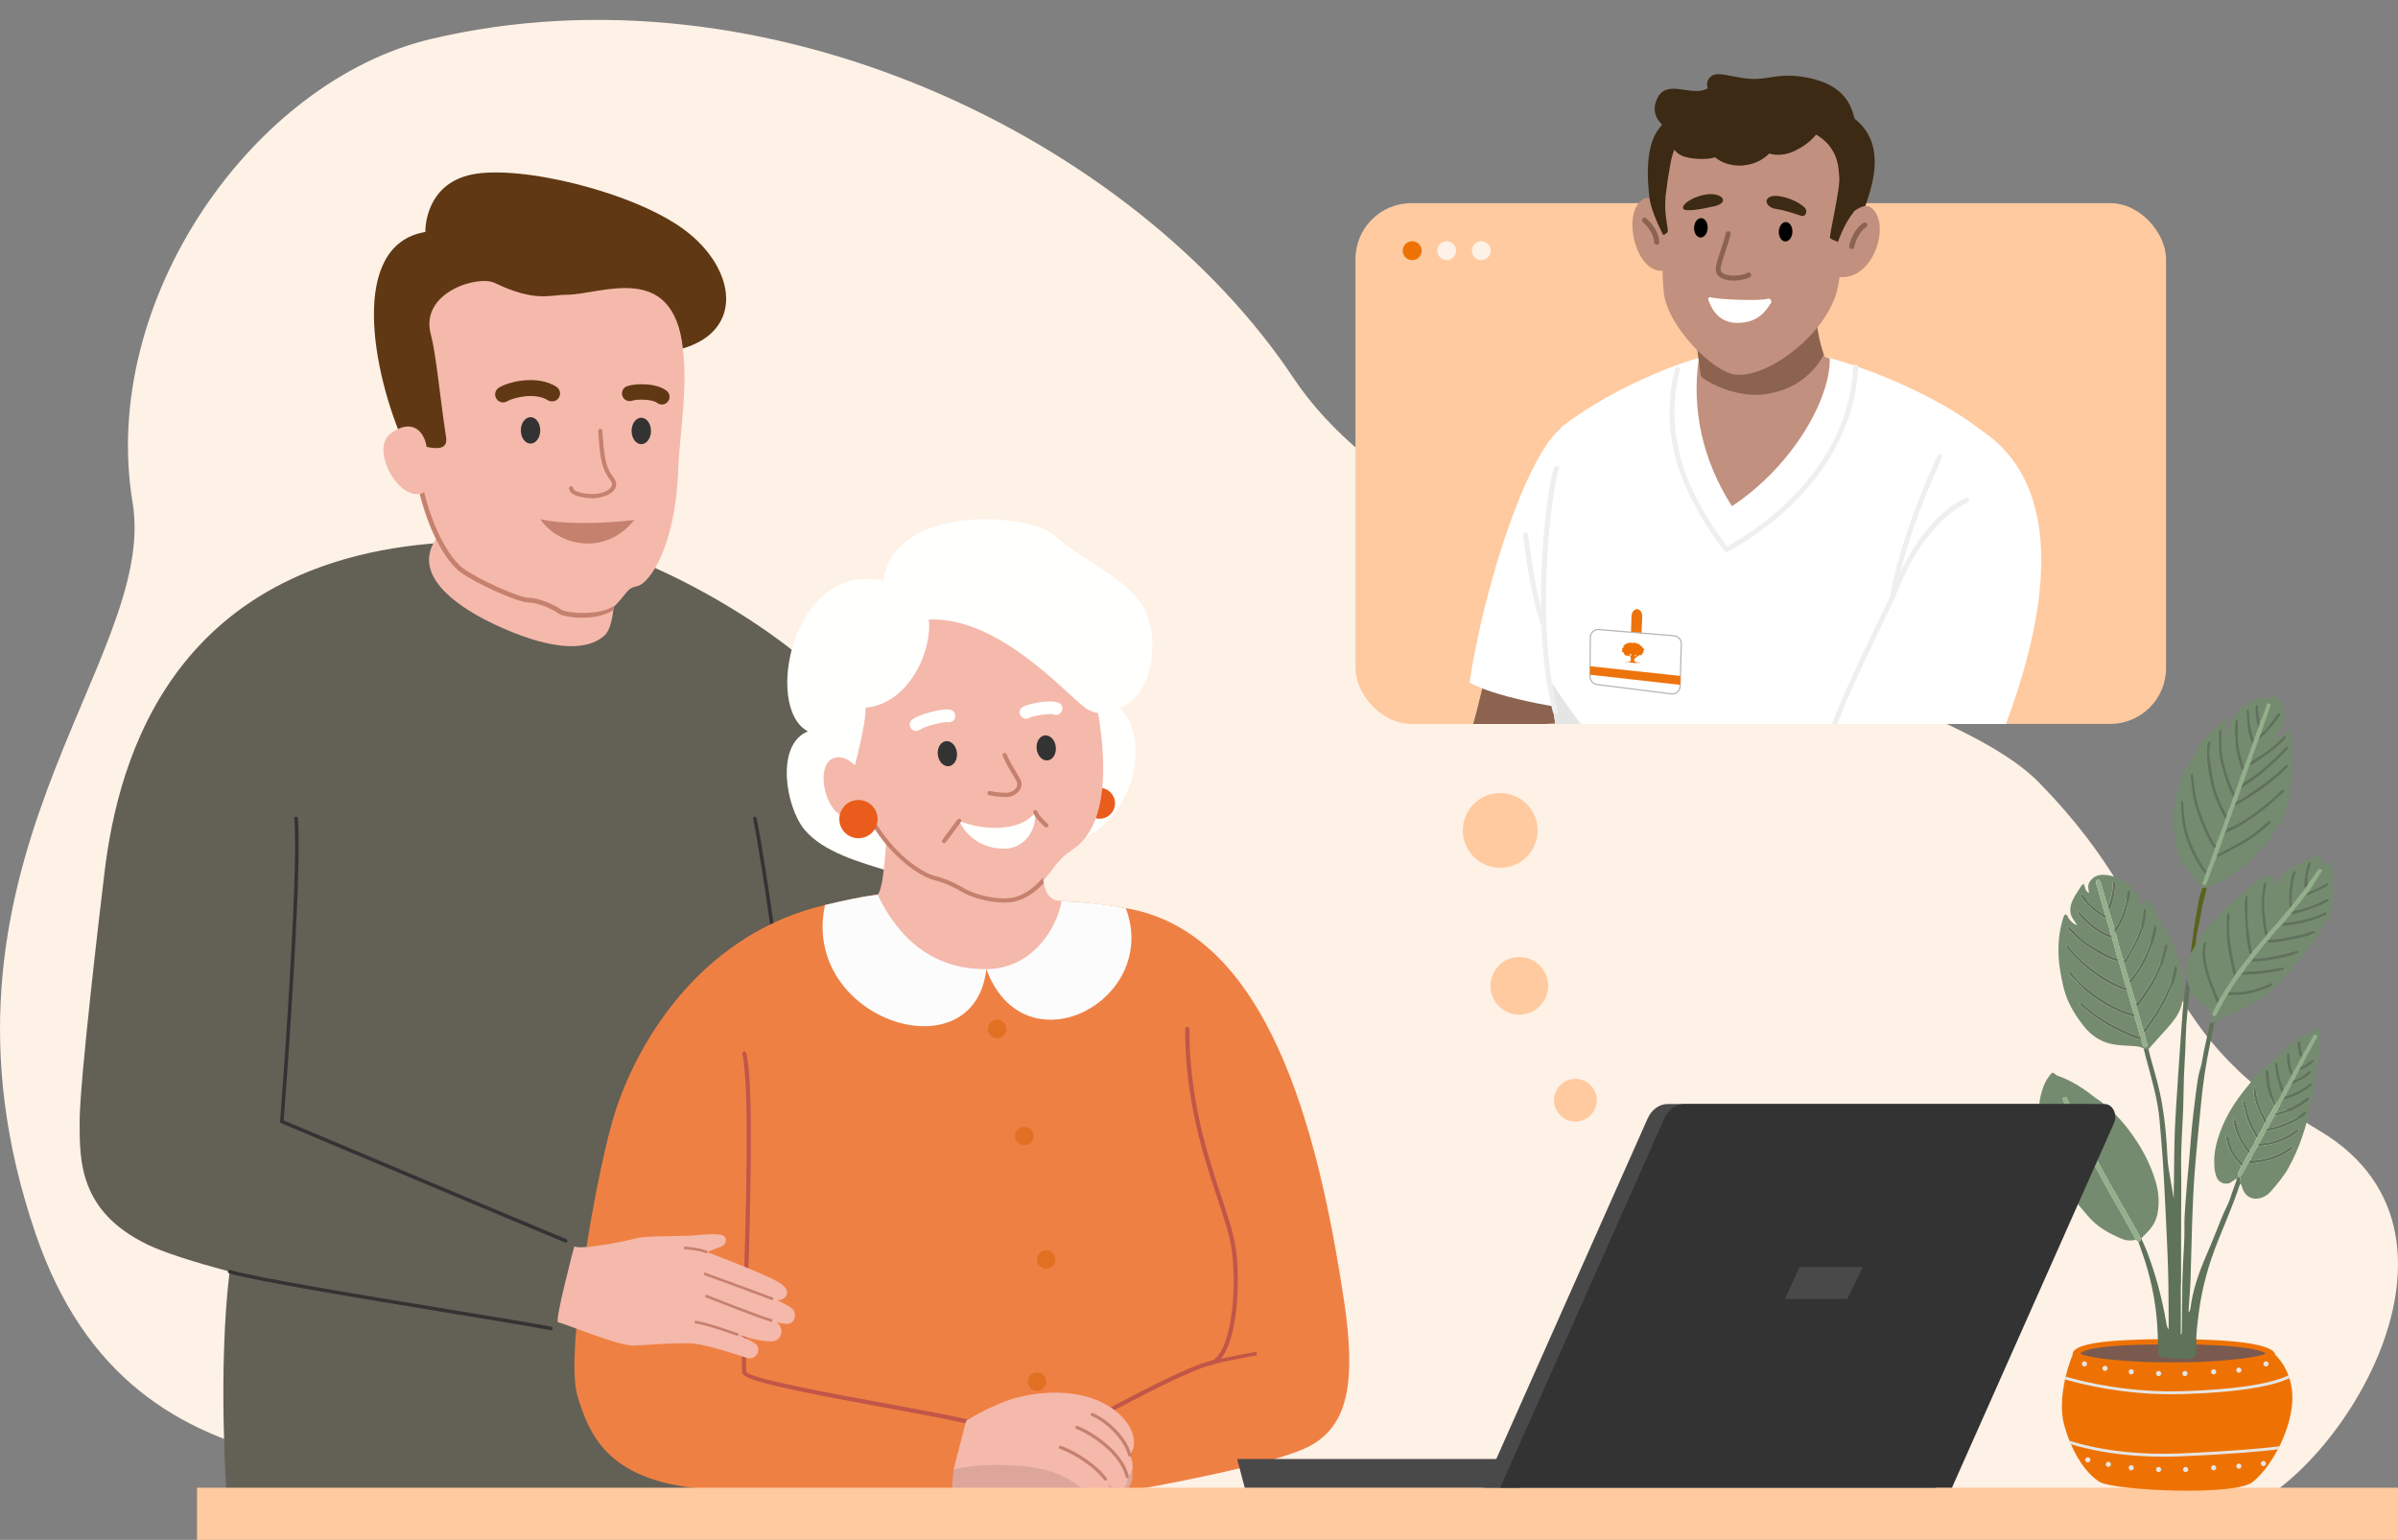 <?xml version="1.0" encoding="UTF-8"?>
<svg id="Ebene_2" data-name="Ebene 2" xmlns="http://www.w3.org/2000/svg" xmlns:xlink="http://www.w3.org/1999/xlink" viewBox="0 0 1006.98 646.83">
  <rect x="0" y="0" width="1006.98" height="646.83" fill="#808080" stroke="none"/>
  <defs>
    <style>
      .cls-1 {
        fill: none;
      }

      .cls-2 {
        fill: #60725b;
      }

      .cls-3 {
        fill: #636056;
      }

      .cls-4 {
        fill: #ea5c1c;
      }

      .cls-5 {
        fill: #ee7203;
      }

      .cls-6 {
        fill: #603813;
      }

      .cls-7 {
        fill: #ee7203;
      }

      .cls-8 {
        fill: #bdbdbd;
      }

      .cls-9 {
        fill: #5b621d;
      }

      .cls-10 {
        fill: #efefef;
      }

      .cls-11 {
        fill: #93af8c;
      }

      .cls-12 {
        fill: #748b6f;
      }

      .cls-13 {
        fill: #dda69b;
      }

      .cls-14 {
        fill: #c2907e;
      }

      .cls-15 {
        fill: #e5e5e5;
      }

      .cls-16 {
        fill: #f4b9ab;
      }

      .cls-17 {
        fill: #ef8043;
      }

      .cls-18, .cls-19 {
        fill: #fff;
      }

      .cls-20 {
        fill: #5f725a;
      }

      .cls-21 {
        fill: #fffffd;
      }

      .cls-22 {
        fill: #ed730c;
      }

      .cls-23 {
        fill: #8b634f;
      }

      .cls-24 {
        fill: #fcfcfc;
      }

      .cls-25 {
        fill: #c6816e;
      }

      .cls-26 {
        fill: #494949;
      }

      .cls-27 {
        fill: #ffca9f;
      }

      .cls-28 {
        fill: #e17023;
      }

      .cls-19 {
        stroke: #b3b3b3;
        stroke-miterlimit: 10;
        stroke-width: .5px;
      }

      .cls-29 {
        fill: #7a594f;
      }

      .cls-30 {
        fill: #333;
      }

      .cls-31 {
        fill: #dadada;
      }

      .cls-32 {
        clip-path: url(#clippath);
      }

      .cls-33 {
        fill: #c15648;
      }

      .cls-34 {
        fill: #3c2a14;
      }

      .cls-35 {
        fill: #fef1e6;
      }
    </style>
    <clipPath id="clippath">
      <rect class="cls-1" x="569.2" width="340.38" height="304.1" rx="23.46" ry="23.46"/>
    </clipPath>
  </defs>
  <g id="_ĎŽÓť_1" data-name="ĎŽÓť 1">
    <g>
      <path class="cls-35" d="M180.91,16.4C106.08,34.15,41.57,126.37,55.68,211.1c11.14,66.95-93.54,153.15-40.66,307.35,41.3,120.42,156.74,93.03,249.28,111.07,88.15,17.18,636.35,12.18,671.28,6.35,40.04-6.69,114.63-115.48,38.6-160.81-76.03-45.33-57.02-84.17-117.97-146.39-47.32-48.3-251.71-77.74-312.99-169.81C476.2,58.18,321.76-17.02,180.91,16.4Z"/>
      <g>
        <path class="cls-3" d="M190.69,227.71c-117.8,5.47-140.95,90.7-146.74,138.27-2.03,16.64-10.51,88.77-10.51,105.11s-.34,37.78,28.59,51.74c6.96,3.36,19.45,7.29,34.39,11.32-5,41.21-1.31,93.18-1.31,93.18,0,0,181.32,21.66,197.85,10.41,38.55-26.24,14.83-167.67,14.83-167.67l74.21-49.7s-13.28-89.52-22.81-116.76c-9.53-27.23-75.72-64.82-101.34-71.31-25.62-6.49-67.17-4.6-67.17-4.6Z"/>
        <path class="cls-30" d="M237.51,521.95c-.09,0-.19-.02-.28-.05-6.72-2.71-118.03-49.61-119.15-50.09l-.5-.21.04-.54c.08-1.03,8-103.56,5.97-127.22-.04-.41.27-.77.68-.81.41-.04.77.27.81.68,1.96,22.89-5.31,118.83-5.93,126.92,8.14,3.43,112.16,47.25,118.64,49.87.38.15.57.59.41.97-.12.29-.4.47-.69.47Z"/>
        <path class="cls-30" d="M330.39,440.13c-.39,0-.71-.3-.74-.69-1.36-17.68-9.34-75.82-13.41-95.51-.08-.4.18-.8.58-.88.4-.08.8.18.88.58,4.08,19.73,12.08,77.98,13.44,95.7.03.41-.28.77-.69.8-.02,0-.04,0-.06,0Z"/>
        <path class="cls-30" d="M231.27,558.75s-.09,0-.14-.01c-7.76-1.48-24.09-4.17-42.99-7.28-36.18-5.96-81.2-13.37-91.92-16.58-.39-.12-.62-.53-.5-.93.12-.39.53-.62.93-.5,10.63,3.19,55.6,10.59,91.74,16.54,18.91,3.11,35.25,5.8,43.03,7.29.4.08.67.47.59.87-.07.36-.38.61-.73.61Z"/>
        <path class="cls-16" d="M257.72,254.59c-.05.55-.11,1.1-.17,1.65-.56,4.69-1.67,8.92-3.73,10.74-5.79,5.11-16.45,6.75-35.1-.06-18.34-6.7-48-22.35-35.64-40.49.21-.3.42-.6.65-.9.02-.73.06-1.43.1-2.1.57-8.69,2.61-12.32,2.61-12.32l71.4,26.71s.64,8.72-.12,16.78Z"/>
        <path class="cls-16" d="M235.02,109.3c-62.39,1.5-66.65,15.18-61.87,69.1,3.31,37.28,14.28,56.42,20.82,61.18,6.54,4.76,23.79,12.49,27.96,12.49s10.71,2.97,13.09,4.76c2.38,1.78,17.85,3.57,23.79-2.97s4.45-6.54,9.07-7.73c4.61-1.19,15.71-15.91,16.9-48.62,1.19-32.72,17.78-89.82-49.76-88.2Z"/>
        <path class="cls-25" d="M257.72,254.59c-.05.55-.11,1.1-.17,1.65-2.21,1.5-5.92,3.04-11.93,3.22-.36,0-.73.02-1.09.02-4.36,0-8.65-.77-10.1-1.85-2.14-1.61-8.51-4.56-12.49-4.56-3.09,0-11.11-3.48-13.49-4.55-6.2-2.77-11.96-5.89-15.05-8.13-2.76-2-6.63-6.54-10.32-13.95-5.09-10.22-9.85-25.9-10.91-47.98-.02-.55.4-1.01.95-1.04.55-.02,1.02.4,1.04.95.77,16.19,3.73,30.88,8.55,42.49.38.9.75,1.76,1.12,2.58,4.76,10.43,9.36,14.35,10.74,15.35,6.32,4.6,23.46,12.3,27.37,12.3,4.64,0,11.38,3.23,13.68,4.96,1.92,1.44,15.52,2.82,22.1-1.44Z"/>
        <ellipse class="cls-30" cx="222.79" cy="180.78" rx="4.07" ry="5.55"/>
        <path class="cls-25" d="M226.86,218.07c7.63,11.24,27.12,15.74,39.51.37-14.32,1.66-30.22,1.84-39.51-.37Z"/>
        <path class="cls-30" d="M273.36,181.02c0,3.07-1.82,5.55-4.07,5.55s-4.07-2.48-4.07-5.55,1.82-5.55,4.07-5.55,4.07,2.48,4.07,5.55Z"/>
        <path class="cls-6" d="M211.28,169.04c-1.14,0-2.25-.58-2.88-1.63-.95-1.59-.44-3.65,1.15-4.61,4.28-2.57,16.12-5.41,24.07-.36,1.56,1,2.03,3.07,1.03,4.63-.99,1.56-3.07,2.03-4.64,1.03-5.2-3.31-14.29-1.18-17.02.45-.54.32-1.14.48-1.72.48Z"/>
        <path class="cls-6" d="M277.93,169.92c-.7,0-1.41-.23-2-.7-1.97-1.56-8.52-1.63-10.38-.93-1.67.63-3.54-.22-4.16-1.89-.63-1.67.22-3.54,1.89-4.16,3.32-1.25,12.39-1.47,16.66,1.91,1.4,1.11,1.64,3.14.53,4.54-.64.81-1.58,1.23-2.54,1.23Z"/>
        <path class="cls-6" d="M169.64,186.33s7.49,1.06,9.53,1.4c2.04.34,9.07,2.07,8.17-3.87-2.63-17.32-4.15-34.8-6.43-43.38-4.71-17.73,19.81-25.02,26.82-21.64,17.13,8.26,23.31,4.97,30.13,4.97,14.42,0,44.8-14.54,48.86,22.56,25.98-7.63,22.2-33.62.96-49.62-21.24-16-68.89-27.57-89.32-23.49s-19.74,24.17-19.74,24.17c-32.34,5.45-22.26,58.9-8.98,88.89Z"/>
        <path class="cls-16" d="M179.17,187.73c-1.36-8.17-7.49-11.57-15.32-5.45-7.83,6.13,2.04,25.71,11.57,25.28,9.53-.43,3.74-19.83,3.74-19.83Z"/>
        <path class="cls-25" d="M248.82,209.29c-.17,0-.33,0-.49-.01-2.81-.13-9.34-.79-9.34-4.2,0-.48.39-.87.87-.87s.87.39.87.87c0,1.21,3.3,2.26,7.68,2.46,3.87.17,7.51-1.51,8.36-3.14.44-.85.25-1.78-.58-2.86-3.89-5.06-4.26-10.2-4.99-20.45-.03-.48.33-.9.81-.93.48-.03.9.33.93.81.73,10.21,1.06,14.87,4.63,19.51,1.58,2.05,1.27,3.7.74,4.73-1.49,2.86-6.35,4.08-9.49,4.08Z"/>
      </g>
      <g>
        <path class="cls-21" d="M373.49,365.98c-12.28-3.72-27.9-8.06-35.72-17.55-7.81-9.49-12.28-35.65,1.49-41.23-18.96-9.9-6.15-71.94,31.62-63.25,4.46-32.37,61.05-29.02,72.57-18.6,11.52,10.42,26.4,15.63,35.33,27.53,8.93,11.91,6.32,39.35-8.56,44.42,14.14,14.37,4.79,49.26-18.97,56.02-23.77,6.76-77.76,12.67-77.76,12.67Z"/>
        <circle class="cls-4" cx="461.74" cy="337.42" r="6.49"/>
        <path class="cls-17" d="M550.91,606.92c-14.7,8.57-73.95,18.79-73.95,18.79,0,0-134.83,2.46-177.74,0-42.9-2.46-51.49-21.66-56.8-39.64-5.31-17.97,8.39-96.33,16.15-119.76,11.28-34.08,39.48-74.87,87.87-86.14,8.33-1.94,15.95-3.62,22.08-4.38,0,0,50.83,1.09,82.26,2.98,7.02.41,14.46,1.44,21.99,2.71,59.33,9.97,80.63,91.84,91.63,164.97,5.25,34.93,1.23,51.88-13.49,60.48Z"/>
        <path class="cls-24" d="M414.2,407.08c-5.21,45.05-78.09,21.27-67.77-26.91,8.31-2.05,15.95-3.62,22.08-4.38,0,0,50.83,1.09,82.26,2.98,7.02.41,14.49,1.28,21.99,2.71,14.57,38.96-42.64,68.8-58.57,25.61Z"/>
        <path class="cls-16" d="M445.66,378.47c-.21,5.7-8.84,28.41-31.46,28.61-22.64.21-37.02-13.1-45.68-31.3,1.87-1.52,2.96-12.01,3.56-21.12.05-.87.11-1.75.16-2.58.36-6.31.5-11.39.5-11.39l65.45,12.48c-.14,5.42-.57,10.96-.16,15.47.05.8.16,1.59.29,2.32.78,4.46,2.76,7.47,7.34,7.52Z"/>
        <path class="cls-16" d="M406.98,246.2c-30.21,3.92-58.84,37.34-50.92,72.41,7.92,35.08,29.52,48.55,36.21,50.16,4.66,1.13,8.73,3.12,12.45,5.28,5.53,3.21,15.27,4.99,20.86,3.85,7.45-1.52,13.09-8.26,16.48-12.9,2.87-3.92,4.9-5.78,8.6-8.31,5.44-3.73,14.79-13.45,12.15-44.06-2.64-30.61-15.09-71.72-55.82-66.44Z"/>
        <path class="cls-25" d="M438.32,370.95c-3.28,3.51-7.49,6.77-12.57,7.82-1.19.25-2.57.36-4.05.36-5.69,0-12.94-1.69-17.43-4.31-3.08-1.78-7.25-3.97-12.21-5.17-3.15-.77-11.64-5.03-19.98-14.99-6.65-7.93-13.21-19.5-16.9-35.84l1.75-.41c3.4,15.08,9.25,25.99,15.31,33.67,8.34,10.62,17.07,15.06,20.23,15.83,5.19,1.27,9.5,3.53,12.69,5.38,5.35,3.1,14.79,4.85,20.23,3.74,5.28-1.07,9.68-5.06,12.64-8.39.05.8.16,1.59.29,2.32Z"/>
        <path class="cls-25" d="M422.15,334.8c-3.03,0-6.62-.71-6.79-.75-.48-.1-.8-.57-.7-1.05.1-.48.56-.8,1.05-.7.04,0,4.35.86,7.27.69,1.56-.09,3.19-1.07,3.87-2.33.47-.87.46-1.75-.04-2.62-.47-.81-.96-1.64-1.47-2.49-1.4-2.32-2.98-4.96-4.3-8.04-.19-.45.02-.98.47-1.17.45-.2.98.01,1.17.47,1.27,2.96,2.76,5.43,4.19,7.82.52.86,1.02,1.7,1.49,2.52.8,1.4.82,2.95.06,4.36-.97,1.8-3.17,3.14-5.34,3.26-.3.02-.61.03-.93.03Z"/>
        <path class="cls-21" d="M402.75,344.79c8.36,3.64,25.33,5.42,32.03-3.67.25,10.58-6.95,15.38-12.97,15.38-11.45,0-17-7.29-19.06-11.7Z"/>
        <path class="cls-25" d="M396.43,354.2c-.18,0-.37-.06-.53-.18-.4-.29-.48-.85-.19-1.25l6.32-8.52c.29-.39.85-.48,1.25-.18.4.29.48.85.19,1.25l-6.32,8.52c-.17.23-.44.36-.72.36Z"/>
        <path class="cls-25" d="M439.34,347.59c-.21,0-.42-.07-.59-.22-.43-.38-4.18-3.76-4.82-6-.13-.47.14-.97.61-1.1.48-.14.97.14,1.1.61.38,1.32,2.83,3.87,4.29,5.16.37.33.4.89.07,1.26-.18.2-.42.3-.67.3Z"/>
        <path class="cls-30" d="M401.84,316.12c.33,2.9-1.19,5.46-3.41,5.72-2.22.25-4.28-1.89-4.62-4.79-.33-2.9,1.19-5.46,3.41-5.72s4.28,1.89,4.62,4.79Z"/>
        <path class="cls-30" d="M443.35,313.69c.33,2.9-1.19,5.46-3.41,5.72-2.22.25-4.28-1.89-4.62-4.79-.33-2.9,1.19-5.46,3.41-5.72,2.22-.25,4.28,1.89,4.62,4.79Z"/>
        <path class="cls-21" d="M384.68,307.06c-.78,0-1.56-.34-2.09-1-.92-1.15-.74-2.84.42-3.76,2.79-2.23,12.46-4.8,15.92-4.22,1.46.24,2.44,1.62,2.2,3.08-.24,1.46-1.62,2.44-3.08,2.2-1.92-.33-10.13,1.87-11.7,3.12-.49.39-1.08.59-1.67.59Z"/>
        <path class="cls-21" d="M430.85,301.89c-.93,0-1.84-.48-2.33-1.34-.72-1.27-.31-2.88.95-3.62,2.13-1.24,11.29-3.22,14.95-1.8,1.38.53,2.06,2.08,1.52,3.46-.53,1.38-2.08,2.06-3.46,1.52-1.62-.63-8.84.62-10.32,1.44-.41.23-.86.34-1.31.34Z"/>
        <path class="cls-21" d="M357.88,325.54s5.94-21.03,5.56-28.24c18.89-1.84,28.14-24.84,26.56-37.06,31-1.49,60.84,35.12,67.19,38.03,2.13.97,3.91,1.31,3.91,1.31l3.91-35.17-43.2-33.86-25.38,7.81-41.71,29.39-6.16,32.9,9.32,24.88Z"/>
        <path class="cls-16" d="M362.17,325.54c-1.9-3.45-7.47-9.38-12.69-6.84-8.25,4.02-1.67,30.41,11.84,24.11,9.52-4.44.85-17.27.85-17.27Z"/>
        <circle class="cls-4" cx="360.48" cy="344.08" r="8.04" transform="translate(-50.46 62.19) rotate(-9.22)"/>
        <path class="cls-28" d="M422.62,432.23c0,2.14-1.74,3.88-3.88,3.88s-3.88-1.74-3.88-3.88,1.74-3.88,3.88-3.88,3.88,1.74,3.88,3.88Z"/>
        <path class="cls-28" d="M434.01,477.19c0,2.14-1.74,3.88-3.88,3.88s-3.88-1.74-3.88-3.88,1.74-3.88,3.88-3.88,3.88,1.74,3.88,3.88Z"/>
        <circle class="cls-28" cx="439.34" cy="529.07" r="3.88"/>
        <circle class="cls-28" cx="435.46" cy="580.36" r="3.88"/>
        <path class="cls-33" d="M408.99,598.82c-.09,0-.19-.01-.28-.04-4.79-1.57-20.09-4.38-36.3-7.35-42.19-7.75-59.95-11.51-60.7-14.74-.4-1.74-.1-12.43.51-32.76,1.05-34.95,2.64-87.77-.51-101.12-.11-.48.18-.96.66-1.07.48-.12.96.18,1.07.66,3.19,13.58,1.6,66.54.55,101.58-.5,16.48-.92,30.71-.55,32.31,1.71,2.82,36.36,9.18,59.29,13.39,16.97,3.12,31.63,5.81,36.53,7.41.47.15.72.66.57,1.12-.12.38-.47.61-.85.61Z"/>
        <path class="cls-33" d="M455.75,598.82c-.32,0-.62-.17-.78-.46-.24-.43-.08-.97.36-1.21,19.49-10.65,44.48-23.7,52.85-25.42,7.92-1.62,11.62-26.88,9.1-46.42-.78-6.05-3.24-13.49-6.1-22.11-5.71-17.24-13.52-40.84-13.52-70.97,0-.49.4-.89.89-.89s.89.4.89.89c0,29.84,7.76,53.28,13.43,70.41,2.88,8.7,5.37,16.22,6.17,22.44,2.37,18.36-.54,46.35-10.51,48.39-6.45,1.32-24.56,10.05-52.35,25.24-.14.07-.28.11-.43.11Z"/>
        <path class="cls-13" d="M400.44,617.25l-.85,9.55s66.85-.08,72.11-.59c5.26-.51,7.72-15.98-9.96-20.28-17.68-4.29-61.3,11.31-61.3,11.31Z"/>
        <g>
          <path class="cls-16" d="M400.44,617.25l5.25-20.41s5.12-3.54,15.05-7.67,27.45-6.6,40.83-.62c13.37,5.98,17.37,17.16,12.83,22.58,2.34,4.74,1.1,8.13-1.12,9.05,1.14,5.86-4.92,6.7-8.13,2.94,2.62,5.51-1.32,7.78-5.8,5.57-4.48-2.21-10.94-11.3-29.94-12.87-18.99-1.57-28.97,1.43-28.97,1.43Z"/>
          <path class="cls-25" d="M473.36,620.85c-.34.04-.67-.18-.74-.53-2.11-9.8-15.06-17.91-20.64-20.11-.35-.14-.52-.53-.38-.88.14-.35.53-.52.88-.38,3,1.18,7.81,3.82,12.31,7.68,3.51,3.02,7.96,7.79,9.17,13.41.08.37-.15.73-.52.81-.02,0-.04,0-.06.01Z"/>
          <path class="cls-25" d="M464.23,621.96c-.24.03-.49-.07-.64-.29-3.22-4.65-11.52-10.52-18.52-13.08-.35-.13-.53-.52-.4-.87.13-.35.52-.53.87-.4,7.34,2.69,15.75,8.66,19.17,13.58.21.31.14.73-.17.94-.09.06-.2.1-.3.12Z"/>
          <path class="cls-25" d="M474.48,611.8c-.32.04-.64-.16-.73-.48-2.31-7.96-10.5-14.56-15.31-16.51-.35-.14-.51-.54-.37-.88.14-.35.54-.52.88-.37,4.09,1.66,13.41,8.09,16.1,17.39.1.36-.1.74-.46.84-.04.01-.07.02-.11.02Z"/>
        </g>
        <path class="cls-33" d="M506.99,573.65c-.33,0-.63-.22-.72-.55-.11-.4.13-.81.53-.91,7.92-2.12,20.07-4.26,20.19-4.28.41-.07.79.2.86.61.07.41-.2.79-.61.86-.12.02-12.2,2.15-20.06,4.25-.06.02-.13.03-.19.03Z"/>
      </g>
      <rect class="cls-27" x="82.74" y="624.91" width="924.23" height="21.92"/>
      <g>
        <path class="cls-7" d="M962.55,589.18c-.41,6.07-2.49,12.56-5.36,18.34-.22.44-.44.87-.66,1.3-3.08,5.82-6.92,10.8-10.62,13.74-7.58,6-58.06,3.48-64.06,0-4.45-2.57-8.96-8.41-12.23-15.92-.22-.48-.42-.97-.62-1.47-.88-2.19-1.65-4.5-2.29-6.9-1.5-5.64-.91-12.62.45-18.83.09-.4.18-.79.27-1.18,1.04-4.35,2.43-8.25,3.69-10.91,0,0,18.49,3.4,43.1,3.71,24.61.32,39.26-3.71,39.26-3.71,0,0,4.88,3.35,7.5,10.4.14.38.28.76.4,1.16.91,2.87,1.44,6.29,1.17,10.28Z"/>
        <path class="cls-7" d="M954.37,569.85c-2.9,1.6-11.86,3.13-23.44,3.96-.69.05-1.39.1-2.1.14-3.5.22-7.22.37-11.06.45-.62.01-1.26.02-1.89.03-1.09.01-2.19.02-3.3.02-3.35,0-6.61-.06-9.76-.16-.66-.02-1.31-.04-1.96-.07-14.74-.61-26.31-2.33-29.6-4.36-.72-.45-1.04-.91-.92-1.37,1.02-3.84,12.24-5.36,28.62-5.81.62-.02,1.26-.03,1.9-.05,3.68-.08,7.6-.12,11.71-.12.73,0,1.46,0,2.18,0,.64,0,1.26,0,1.89.02h0c5.72.05,11.01.22,15.71.52h0c.66.04,1.31.08,1.94.13,11.82.85,19.61,2.57,20.97,5.31.22.45-.11.91-.92,1.36Z"/>
        <path class="cls-29" d="M951.55,568.55c-2.72,1.29-11.14,2.53-22.01,3.2-.65.04-1.31.08-1.97.12-3.29.18-6.78.3-10.38.36-.59.01-1.18.02-1.77.02-1.03.01-2.06.02-3.1.02-3.14,0-6.21-.05-9.16-.13-.62-.02-1.23-.04-1.84-.06-13.84-.5-24.71-1.88-27.8-3.52,2.71-2.39,12.54-3.39,26.19-3.72.59-.01,1.18-.02,1.79-.04,3.45-.07,7.14-.1,11-.1.69,0,1.37,0,2.05,0,.6,0,1.18,0,1.77.01h0c5.37.04,10.33.18,14.75.42h0c.62.03,1.23.07,1.82.1,9.35.58,16.02,1.66,18.65,3.31Z"/>
        <path class="cls-15" d="M874.41,573.51c-.33-.5-.2-1.17.3-1.51.5-.33,1.17-.2,1.51.3s.2,1.17-.3,1.51c-.5.33-1.17.2-1.51-.3Z"/>
        <path class="cls-15" d="M883.04,575.39c-.33-.5-.2-1.17.3-1.51.5-.33,1.17-.2,1.51.3.33.5.2,1.17-.3,1.51-.5.33-1.17.2-1.51-.3Z"/>
        <path class="cls-15" d="M894.05,576.84c-.33-.5-.2-1.17.3-1.51.5-.33,1.17-.2,1.51.3.33.5.2,1.17-.3,1.51-.5.33-1.17.2-1.51-.3Z"/>
        <path class="cls-15" d="M905.56,577.56c-.33-.5-.2-1.17.3-1.51.5-.33,1.17-.2,1.51.3.33.5.2,1.17-.3,1.51-.5.33-1.17.2-1.51-.3Z"/>
        <path class="cls-15" d="M916.6,577.56c-.33-.5-.2-1.17.3-1.51.5-.33,1.17-.2,1.51.3.33.5.2,1.17-.3,1.51-.5.33-1.17.2-1.51-.3Z"/>
        <path class="cls-15" d="M928.66,576.84c-.33-.5-.2-1.17.3-1.51.5-.33,1.17-.2,1.51.3.33.5.2,1.17-.3,1.51-.5.33-1.17.2-1.51-.3Z"/>
        <path class="cls-15" d="M939.25,576.14c-.33-.5-.2-1.17.3-1.51.5-.33,1.17-.2,1.51.3.33.5.2,1.17-.3,1.51-.5.33-1.17.2-1.51-.3Z"/>
        <path class="cls-15" d="M950.64,573.51c-.33-.5-.2-1.17.3-1.51.5-.33,1.17-.2,1.51.3.33.5.2,1.17-.3,1.51s-1.17.2-1.51-.3Z"/>
        <path class="cls-15" d="M875.81,613.83c-.33-.5-.2-1.17.3-1.51.5-.33,1.17-.2,1.51.3.33.5.2,1.17-.3,1.51-.5.33-1.17.2-1.51-.3Z"/>
        <path class="cls-15" d="M884.44,615.7c-.33-.5-.2-1.17.3-1.51.5-.33,1.17-.2,1.51.3.33.5.2,1.17-.3,1.51-.5.33-1.17.2-1.51-.3Z"/>
        <path class="cls-15" d="M894.05,617.15c-.33-.5-.2-1.17.3-1.51.5-.33,1.17-.2,1.51.3.33.5.2,1.17-.3,1.51-.5.33-1.17.2-1.51-.3Z"/>
        <path class="cls-15" d="M905.56,617.87c-.33-.5-.2-1.17.3-1.51.5-.33,1.17-.2,1.51.3.33.5.2,1.17-.3,1.51-.5.33-1.17.2-1.51-.3Z"/>
        <path class="cls-15" d="M916.91,617.87c-.33-.5-.2-1.17.3-1.51.5-.33,1.17-.2,1.51.3.33.5.2,1.17-.3,1.51-.5.33-1.17.2-1.51-.3Z"/>
        <path class="cls-15" d="M928.66,617.15c-.33-.5-.2-1.17.3-1.51.5-.33,1.17-.2,1.51.3.33.5.2,1.17-.3,1.51-.5.33-1.17.2-1.51-.3Z"/>
        <path class="cls-15" d="M939.25,616.46c-.33-.5-.2-1.17.3-1.51.5-.33,1.17-.2,1.51.3.33.5.2,1.17-.3,1.51-.5.33-1.17.2-1.51-.3Z"/>
        <path class="cls-15" d="M949.55,615.37c-.33-.5-.2-1.17.3-1.51.5-.33,1.17-.2,1.51.3.33.5.2,1.17-.3,1.51-.5.33-1.17.2-1.51-.3Z"/>
        <path class="cls-15" d="M961.38,578.91c-6.02,2.9-18.54,5.82-44.26,6.67-1.74.06-3.46.08-5.15.08-20.89,0-37.71-4.15-44.81-6.23.09-.4.18-.79.27-1.18,7.54,2.21,26.48,6.89,49.65,6.11,26.55-.88,38.52-4,43.9-6.63.14.38.28.76.4,1.16Z"/>
        <path class="cls-15" d="M957.19,607.53c-.22.44-.44.87-.66,1.3-6.42.76-19.54,2.03-41.15,2.92-2.37.1-4.68.14-6.9.14-13.74,0-24.48-1.71-31.43-3.28-2.95-.67-5.44-1.34-7.44-1.96-.22-.48-.42-.97-.62-1.47,2.14.69,4.95,1.49,8.38,2.26,7.98,1.79,21.04,3.78,37.95,3.09,22.56-.93,35.82-2.26,41.86-3Z"/>
        <g>
          <path class="cls-20" d="M898.95,520.47c.07-.09.14-.18.22-.27.75,1.72,1.58,3.41,2.25,5.16,3.68,9.59,6.36,19.46,8.14,29.58.19,1.09.25,2.25,1.04,3.55.05-.73.1-1.13.09-1.53-.07-7.74-.03-15.49-.25-23.23-.24-8.57-.69-17.14-1.1-25.71-.32-6.64-.64-13.27-1.07-19.9-.38-5.74-.91-11.47-1.38-17.2-.77-9.45-3.59-18.45-5.99-27.54-.27-1.01-.51-2.02-.76-3.04.63.21,1.35-.41,1.97-.2.03.1.3,1.71.45,1.99.09.41.16.81.27,1.22,1.4,5.25,3.03,10.45,4.17,15.75,1.97,9.17,2.77,18.5,3.22,27.86.2,4.05,2.42,14.94,2.6,16.51v-4.71c.02-.52.06-1.04.07-1.56.11-7.22.09-14.45.36-21.66.27-7.21.82-14.42,1.27-21.62.28-4.54.61-9.08.92-13.62.34-4.8.68-9.6,1.03-14.4.08-1.04.18-2.08.27-3.12.07-.64.14-1.28.21-1.92.14-.94.28-1.87.42-2.81.02-.19.03-.38.05-.57.3-2.12.59-4.24.89-6.36.42,1.47.85,2.93,1.27,4.4-.1.28-.27.56-.3.84-.09,1.04-.1,2.08-.19,3.11-.33,3.7-.76,7.39-1.01,11.09-.23,3.55-.26,7.11-.42,10.66-.17,3.76-.45,7.52-.58,11.28-.16,4.44-.14,8.89-.31,13.34-.23,5.96-.65,11.91-.82,17.87-.13,4.55.03,9.1.03,13.65,0,5.39-.07,10.77-.08,16.16-.02,8.48-.02,16.95-.02,25.43-.03.21-.09.41-.09.62-.01,6.84-.02,13.68-.02,20.52,0,.21.1.42.15.63.26-.58.25-1.14.26-1.71.06-4.65.12-9.29.18-13.94.03-2.03.04-4.07.06-6.1.1-2.66.18-5.33.29-7.99.22-5.12.69-10.24.6-15.35-.1-5.57.56-11.06.92-16.58.22-3.44.65-6.87.94-10.31.43-5,.78-10,1.25-15,.36-3.85.84-7.69,1.31-11.52.4-3.21.78-6.43,1.32-9.62.32-1.89,1-3.72,1.41-5.6.43-1.94.69-3.91,1.1-5.85.81-3.83,1.68-7.65,2.52-11.48.71.1,1.3-.18,1.83-.62-.66,3.38-1.27,6.78-1.98,10.15-1.68,7.94-2.83,15.97-3.62,24.04-.96,9.74-1.95,19.47-2.71,29.23-.54,6.99-.8,14-1.06,21.01-.29,8-.39,16.01-.67,24.01-.13,3.87-.49,7.73-.74,11.59-.04.61-.06,1.21-.09,1.82.14.02.27.04.41.06.13-.52.32-1.04.39-1.57,1.01-7.64,3.5-14.81,6.56-21.85,1.53-3.53,2.98-7.09,4.41-10.66.73-1.83,1.45-3.65,2.18-5.48.65-1.63,1.42-3.15,2.16-4.75.12-.25.23-.51.34-.76.11-.24.21-.48.32-.72.64-1.44,1.07-3.02,1.61-4.51.57-1.57,1.14-3.14,1.71-4.71.1-.28.08-.61.11-.92.24-.23.49-.47.73-.7.21,0,.42,0,.63,0,.11.89.22,1.79.33,2.68-.17.31-.4.6-.5.93-2.6,7.96-5.98,15.61-9.07,23.37-3.89,9.76-6.75,19.77-8.04,30.21-.37,3.01-.78,6.02-.97,9.04-.15,2.43,0,4.88,0,7.32,0,1.75-1.55,3.19-3.3,3.1-2.82-.14-5.64-.22-8.45-.43-1.17-.09-2.33-.39-3.47-.68-.59-.15-.7-.69-.72-1.26-.11-3.03-.25-6.06-.37-9.09-.41-10.25-2.25-20.25-5.36-30.01-.84-2.63-1.8-5.21-2.71-7.82.76-.07.91-.61.94-1.24Z"/>
          <path class="cls-12" d="M900.14,440.34c-2.19-1.06-4.57-.92-6.91-1.09-2.13-.15-4.3-.24-6.38-.67-5.02-1.05-8.99-3.86-12.09-7.88-3.01-3.91-5.65-8.07-7.28-12.76-.78-2.26-1.34-4.62-1.78-6.98-.54-2.87-1.04-5.78-1.21-8.69-.36-5.89.24-11.7,2.11-17.33.11-.34.49-.8.76-.81.29,0,.72.4.86.72.6,1.41,1.59,2.44,2.84,3.26.28.18.62.28,1.22.56-.58-.87-.93-1.49-1.36-2.04-2.1-2.69-1.87-5.63-.58-8.45.99-2.17,2.45-4.13,3.72-6.16.17-.28.51-.46.9-.79.73,1.34.48,3.09,2.28,3.85-.08-.57-.1-1.04-.21-1.49-.43-1.9.28-3.31,1.68-4.58,1.68-1.53,3.68-1.67,5.73-1.46,3.25.33,6.15,1.71,8.75,3.59,1.47,1.06,2.69,2.47,3.98,3.76.93.93,1.35,2.07,1.37,3.4.02,1.08.16,2.15.52,3.25.26-.73.47-1.48.81-2.17.29-.58.63-1.37,1.13-1.55.83-.3,1.23.64,1.61,1.21,1.15,1.68,2.33,3.36,3.3,5.14,2.4,4.41,4.87,8.79,6.95,13.35,1.44,3.17,2.49,6.56,3.33,9.94.81,3.25.76,6.63.55,9.99,0,.15,0,.3,0,.45-.13,2.11-.47,4.21-1.28,6.18-1.21,2.94-3.29,5.43-5.38,7.81-1.59,1.82-3.22,3.61-4.84,5.4-.81.89-1.63,1.79-2.43,2.69-.35.39-.61.9-1.09.92-.44.02-1.16-.39-1.59-.54ZM896.01,425.91c-1.73-.56-3.52-.99-5.18-1.71-4.17-1.82-8.08-4.13-11.76-6.81-3.43-2.49-6.57-5.3-9.09-8.75-.12-.17-.22-.41-.39-.47-.21-.08-.49-.07-.7.02-.09.04-.14.41-.07.55.25.46.5.93.86,1.3,2.03,2.08,4.01,4.24,6.17,6.18,4.39,3.93,9.51,6.76,14.86,9.16,1.79.8,3.75,1.2,5.64,1.78.83,2.83,1.66,5.66,2.49,8.49-1.98-.78-3.99-1.51-5.95-2.36-6.84-2.97-13.15-6.76-18.56-11.95-.17-.17-.4-.28-.66-.46-.48.79-.14,1.29.36,1.7,1.89,1.55,3.74,3.15,5.72,4.58,4.45,3.23,9.26,5.83,14.33,7.94,1.61.67,3.19,1.6,5.05,1.46.13.5.26,1,.4,1.5.1.35.18.71.33,1.04.22.49.53.96,1.16.84.66-.12.72-.69.66-1.23-.04-.41-.17-.81-.28-1.21-.32-1.25-.65-2.5-.98-3.75.32-.27.7-.49.93-.82,1.4-1.95,2.81-3.88,4.12-5.89,2.57-3.94,4.73-8.12,6.55-12.45,1.01-2.4,1.76-4.9,2.14-7.49.08-.56-.09-1-.84-1.31-.12.46-.24.83-.32,1.2-.34,1.57-.46,3.22-1.02,4.71-2.65,7.02-6.28,13.51-10.78,19.52-.34.45-.75.85-1.12,1.27-.09-.18-.21-.35-.27-.54-.86-2.95-1.71-5.9-2.56-8.85.27-.24.6-.44.81-.72,1.25-1.73,2.47-3.48,3.7-5.23,2.5-3.56,4.47-7.42,6.03-11.46,1-2.61,1.57-5.39,2.32-8.09.11-.42.08-.85-.74-.86-.15.49-.35,1.01-.46,1.54-.92,4.36-2.51,8.5-4.57,12.43-1.45,2.76-3.27,5.32-5.01,7.92-.68,1.02-1.56,1.92-2.36,2.87l-2.54-8.46c.32-.27.69-.49.94-.82,2.25-3,4.4-6.05,6.01-9.49,1.71-3.67,2.99-7.45,3.9-11.37.19-.81.3-1.59-.12-2.68-.31.5-.58.75-.63,1.03-1.03,5.54-2.99,10.74-5.79,15.62-1.32,2.3-2.71,4.57-4.64,6.44-.71-2.31-1.43-4.62-2.14-6.93.31-.23.75-.39.93-.7,1.63-2.86,3.24-5.72,4.81-8.61,1.46-2.68,2.25-5.62,2.94-8.56.34-1.45.31-3,.4-4.5.02-.25-.18-.51-.27-.76-.12,0-.24,0-.35,0-.1.51-.23,1.02-.3,1.54-.16,1.18-.18,2.4-.46,3.55-1.4,5.8-4.03,11.06-7.23,16.05-.13.2-.4.3-.61.45-.21-.4-.49-.79-.62-1.21-.73-2.48-1.44-4.97-2.12-7.47-.26-.94-.42-1.91-.62-2.87.09-.19.15-.39.26-.56,3.31-4.83,4.93-10.26,5.63-16.01.07-.54,0-.91-.76-1.02-.14.63-.3,1.22-.4,1.82-.13.76-.18,1.55-.35,2.3-.77,3.41-1.85,6.72-3.53,9.8-.36.66-.61,1.45-1.46,1.69-.74-2.41-1.48-4.81-2.21-7.22.21-.35.46-.68.61-1.06,1.05-2.62,1.54-5.37,1.86-8.15.12-1.07.28-2.23-.21-3.29-.84.08-.69.64-.68,1.06.09,2.84-.74,5.53-1.42,8.24-.09.37-.4.69-.6,1.03-.27-.61-.61-1.19-.8-1.82-.76-2.55-1.47-5.11-2.19-7.67-.21-.74-.47-1.4-1.42-1.42-.62.45-.8.99-.53,1.76.38,1.08.67,2.19.99,3.3.94,3.31,1.86,6.62,2.79,9.93-.67-.4-1.37-.74-1.99-1.2-2-1.49-4.1-2.87-5.57-4.97-.62-.89-1.31-1.75-2.01-2.58-.13-.15-.44-.14-.67-.21-.06.27-.2.54-.16.79.04.23.27.44.41.66,1.47,2.26,3.45,4.07,5.48,5.78,1.5,1.27,3.27,2.2,4.93,3.28.39,1.21.82,2.4,1.16,3.63.27.98.44,1.98.66,2.97-2.26-.41-4.09-1.71-5.93-2.96-2.64-1.8-4.85-4.08-6.97-6.45-.15-.16-.4-.22-.75-.41,0,.44-.1.77.02.98.24.45.55.89.91,1.26,2.82,3.02,5.86,5.77,9.58,7.65,1.19.6,2.49.98,3.74,1.47.38,1.28.8,2.55,1.15,3.84.41,1.53.76,3.08,1.13,4.63-.79-.22-1.65-.32-2.37-.69-2.78-1.43-5.57-2.86-8.24-4.47-2.41-1.45-4.68-3.14-6.61-5.22-.85-.92-1.76-1.79-2.65-2.67-.3-.3-.61-.61-1.19-.13.21.37.36.83.66,1.14,1.31,1.35,2.57,2.77,4.01,3.98,4.05,3.42,8.55,6.15,13.38,8.31,1.12.5,2.38.69,3.57,1.02,1.05,3.68,2.09,7.36,3.14,11.03-.15-.04-.31-.06-.45-.11-7.44-2.68-13.71-7.18-19.45-12.5-1.68-1.56-3.21-3.27-4.41-5.24-.09-.15-.31-.22-.61-.43-.21.7-.28,1.22.13,1.72.49.61.95,1.24,1.48,1.81,5.5,5.95,11.68,11.01,19.14,14.33,1.46.65,3.01,1.11,4.52,1.65.93,3.25,1.87,6.51,2.8,9.76Z"/>
          <path class="cls-12" d="M924.75,373.13c-1.55-1.9-3.04-3.87-4.67-5.7-4.4-4.94-6.36-10.83-7.02-17.27-.43-4.13-.45-8.26.24-12.36.76-4.49,1.72-8.94,3.85-13.02,1.43-2.73,2.92-5.43,4.35-8.16,2.29-4.39,5.64-7.89,9.22-11.21,1.15-1.06,2.35-2.07,3.73-3.28.64,2.3-.28,4.61.86,6.85.15-.47.3-.77.35-1.08.57-3.48,1.77-6.69,4.23-9.28.96-1.01,2.08-1.92,3.27-2.63,2.48-1.48,5.26-2.29,8-3.15.88-.28,1.04-.14,1.76,1.36.45-.69.81-1.29,1.21-1.86.58-.83,1.13-.87,1.71-.05.98,1.41,2.07,2.8,2.79,4.35,1.25,2.7,1.2,5.49-.27,8.15-.91,1.65-1.89,3.25-2.84,4.88-.14.25-.28.5-.58,1.04,2.1-.88,3.68-1.92,5.11-3.22.27-.25.48-.56.77-.78.53-.4,1.04-.22,1.14.46.24,1.55.55,3.1.59,4.66.18,6.54.09,13.07-.85,19.57-.62,4.26-1.56,8.42-3.27,12.39-1.4,3.26-3.39,6.14-5.57,8.88-3.96,4.97-8.37,9.48-13.46,13.33-3.12,2.36-6.59,4.02-10.13,5.59-.86.38-1.7.81-2.55,1.22-.66.11-1.32.23-1.98.34ZM949.47,308.11c.15-.55.27-1.11.46-1.64,1.1-3.14,2.22-6.27,3.33-9.41.21-.58.58-1.28-.28-1.58-.81-.29-1.05.42-1.29,1-.04.1-.05.2-.08.3-.61,1.71-1.2,3.44-1.85,5.13-.17.45-.55.82-.83,1.22-.24-1.37-.53-2.74-.71-4.12-.1-.77,0-1.56-.08-2.34-.02-.18-.36-.34-.65-.6-.12.37-.22.56-.23.75-.14,2.09.07,4.15.46,6.2.16.85.49,1.67.74,2.5-.63,1.59-1.26,3.17-1.89,4.76-.19-.15-.5-.27-.54-.45-.45-1.91-.96-3.82-1.26-5.77-.25-1.63-.24-3.31-.36-4.97-.03-.47-.08-.96-.83-.89-.04.36-.12.72-.1,1.07.09,1.66.21,3.31.31,4.97.14,2.46.82,4.8,1.59,7.12.1.31.42.55.64.82-.74,2.1-1.47,4.21-2.24,6.31-.46,1.26-.99,2.5-1.49,3.74-.23-.56-.49-1.12-.67-1.69-1.24-4-2.01-8.07-1.91-12.28.04-1.72.01-3.45,0-5.17,0-.45.06-1.01-.82-.82-.14,1.36-.37,2.74-.4,4.13-.02,1.29.24,2.59.25,3.89.03,2.62.36,5.19,1.01,7.71.52,2,1.26,3.94,1.9,5.91-.75,2.25-1.48,4.52-2.26,6.76-.27.77-.66,1.49-.99,2.23-.29-.33-.71-.61-.85-.99-1-2.68-2.04-5.36-2.89-8.1-1.18-3.84-1.84-7.79-1.87-11.82-.01-1.57.02-3.14,0-4.7,0-.32-.13-.63-.21-1.03-.76.5-.73,1.14-.73,1.75,0,1.41,0,2.82-.02,4.23-.05,3.19.32,6.34,1.16,9.41.72,2.66,1.5,5.31,2.43,7.9.65,1.8,1.59,3.49,2.4,5.22-.33,1.04-.62,2.09-1,3.1-.56,1.49-1.19,2.96-1.79,4.44-.14-.15-.31-.28-.41-.45-2.44-4.53-4.38-9.25-5.32-14.32-.61-3.27-1.09-6.56-1.49-9.85-.22-1.81-.09-3.65.39-5.44.13-.49.1-.81-.54-.93-.75.95-.76,2.12-.82,3.22-.24,3.98.32,7.91,1.01,11.81,1.05,5.9,3.2,11.44,6.1,16.68.17.3.45.54.68.81-.64,1.81-1.25,3.62-1.91,5.42-.7,1.89-1.46,3.76-2.19,5.64-.71-.07-.87-.68-1.14-1.17-2.63-5-4.9-10.15-6.42-15.6-.96-3.42-1.6-6.88-1.82-10.43-.05-.89-.31-1.76-.49-2.77-.95.42-.75,1.05-.7,1.56.16,1.44.47,2.88.54,4.32.18,3.42,1.03,6.68,2.08,9.9,1.49,4.58,3.39,8.99,5.68,13.22.49.9,1.16,1.71,1.74,2.55-.03.2-.03.42-.1.61-.92,2.57-1.84,5.13-2.78,7.69-.14.38-.37.72-.56,1.08-.28-.3-.6-.57-.82-.9-2.31-3.42-4.22-7.07-5.74-10.91-1.61-4.09-2.64-8.32-2.93-12.72-.09-1.4-.21-2.8-.31-4.2-.03-.45-.09-.87-.83-.65-.03.36-.12.77-.1,1.17.08,1.35.22,2.69.29,4.04.18,3.61.91,7.13,2.05,10.53,1.51,4.52,3.62,8.77,6.3,12.72.52.76,1.15,1.45,1.74,2.17-.27.84-.54,1.68-.83,2.52-.1.29-.28.57-.36.86-.13.48-.13.97.4,1.21.55.25.89-.08,1.11-.55.2-.42.41-.85.57-1.29.74-2.06,1.43-4.13,2.2-6.17.47-1.26,1.04-2.48,1.56-3.71.58-.22,1.2-.37,1.75-.66,2.86-1.5,5.7-3.06,8.56-4.57,4.32-2.28,8.07-5.33,11.71-8.55.37-.33.86-.67.41-1.38-.23.05-.52.04-.69.17-.78.61-1.51,1.28-2.28,1.91-1.45,1.19-2.85,2.45-4.37,3.54-4.29,3.08-9.03,5.41-13.66,7.92-.31.17-.7.17-1.05.26,1.03-2.94,2.07-5.87,3.1-8.81,2.93-1,5.58-2.53,8.17-4.19,3.73-2.39,7.36-4.92,10.69-7.85,1.92-1.68,3.81-3.39,5.69-5.11.24-.22.37-.55.56-.85-.85-.49-1.27.04-1.73.46-1.6,1.49-3.14,3.06-4.84,4.44-4.12,3.35-8.35,6.57-12.95,9.24-1.56.9-3.27,1.54-4.92,2.3.04-.3.04-.63.14-.91,1.1-3.06,2.22-6.12,3.34-9.18.34-.09.73-.1,1.02-.28,2.44-1.49,4.89-2.97,7.29-4.52,3.77-2.43,7.28-5.2,10.67-8.12,1.03-.88,1.94-1.9,2.89-2.87.3-.31.56-.65-.02-1.22-.4.3-.86.59-1.25.94-1.65,1.51-3.17,3.2-4.95,4.54-3.87,2.91-7.84,5.67-11.82,8.42-.96.67-2.11,1.07-3.17,1.6.7-2,1.4-4,2.1-6.01.2-.05.43-.06.59-.16,4.52-2.91,8.78-6.16,12.71-9.83,1.91-1.78,3.71-3.68,5.55-5.53.26-.26.56-.5.73-.81.09-.16.05-.54-.08-.66-.13-.12-.51-.13-.66-.02-.38.27-.7.62-1.03.96-4.33,4.53-8.91,8.78-14.02,12.43-.96.68-2.04,1.19-3.06,1.78.89-2.54,1.78-5.09,2.67-7.63.71.43,1.2-.17,1.65-.48,2.73-1.83,5.48-3.63,8.08-5.61,1.73-1.32,3.24-2.94,4.85-4.43.47-.43.83-.91.3-1.68-.34.27-.65.45-.89.71-2.21,2.38-4.65,4.5-7.31,6.35-1.96,1.36-4.01,2.59-6.02,3.89.11-.51.17-1.03.34-1.52,1.01-2.85,2.05-5.69,3.08-8.54.43.46.63-.03.86-.23,3.01-2.7,5.43-5.9,7.81-9.14.14-.2.09-.54.13-.86-1.03-.09-1.36.62-1.79,1.18-1.48,1.95-2.93,3.92-4.47,5.82-.47.58-1.19.96-1.79,1.43Z"/>
          <path class="cls-12" d="M923.04,395.18c1.34-2.76,3.36-5.03,5.38-7.28,5.86-6.52,12.64-12.05,19.35-17.64,1.07-.89,2.35-1.56,3.61-2.17,1.35-.66,2.1-.35,2.88.93.22.35.38.75.55,1.12.17.37.33.74.57,1.3.29-.36.5-.56.64-.81,1.33-2.4,3.32-4.18,5.59-5.61,3.5-2.21,7.28-3.88,11.15-5.36.15-.06.3-.09.45-.13,1.27-.36,1.78-.07,1.98,1.2.17,1.06.23,2.14.36,3.44.51-.47.86-.83,1.24-1.15.51-.42,1.03-1.18,1.72-.75.42.26.65,1.02.75,1.59.62,3.51.74,7.06.75,10.63,0,2.63-.32,5.21-.99,7.75-.52,1.99-1.28,3.87-2.35,5.62-3.18,5.18-6.8,10.04-10.73,14.68-1.38,1.64-2.62,3.4-4.04,5-2.18,2.46-4.4,4.9-6.73,7.23-2,1.99-4.08,3.94-6.58,5.31-2.61,1.43-5.28,2.76-7.92,4.12-.42.21-.88.34-1.28.58-2.55,1.49-5.32,2.4-8.1,3.33-.5.17-.9.61-1.35.93-.53.44-1.11.72-1.83.62.08-.56.08-1.15.25-1.69.48-1.52-.16-2.76-.99-3.9-.41-.57-1.03-1.01-1.62-1.43-2.19-1.55-4.13-3.33-5.33-5.8-.22-.46-.54-.88-.82-1.32-.42-1.47-.85-2.93-1.27-4.4-.36-3.7.25-7.25,1.6-10.69.33-.57.66-1.14,1-1.71.7-1.18,1.4-2.37,2.11-3.55ZM935.58,417.37c.09.62.54.69,1.05.66,1.56-.09,3.11-.18,4.67-.29,3.95-.27,7.64-1.53,11.25-3.02.71-.29,1.52-.61,1.83-1.49-.82-.47-1.37.08-1.96.35-5.15,2.4-10.54,3.55-16.23,3.13,1.31-2.73,3.17-5.1,5-7.48,1.02.19,2.01.25,3.06.07,1.17-.2,2.4,0,3.59-.13,2.06-.23,4.1-.56,6.15-.88,1.38-.22,2.76-.45,4.13-.76.4-.09,1.17-.04.9-1.11-.72.1-1.46.2-2.2.31-2.66.4-5.31.89-7.99,1.17-2.21.23-4.45.2-6.68.29.66-1.71,1.89-3.01,3.12-4.3,6.15.07,17.29-2.09,19.86-3.88-.25-.73-.76-.47-1.25-.35-3.02.74-6.03,1.58-9.08,2.16-2.8.53-5.63,1.04-8.51.8.25-.39.47-.82.76-1.18,1.63-2.01,3.29-4.01,4.93-6.01,1.55.68,3.23.45,4.76.22,3.7-.56,7.36-1.38,11.01-2.22,1.36-.31,2.65-.94,3.96-1.47.26-.11.42-.44.63-.67-.55-.21-.95-.18-1.32-.07-1.45.44-2.86,1.01-4.33,1.34-3.04.69-6.1,1.32-9.17,1.83-1.53.26-3.11.2-4.66.29,1.4-2.2,3.2-4.07,5.04-5.89,2.05.1,4.03-.3,6.04-.59,4.16-.6,8.1-1.9,11.94-3.57.49-.21,1.25-.39,1.14-1.42-.37.06-.73.04-1.01.19-3.24,1.62-6.68,2.67-10.22,3.33-2.19.41-4.37,1.02-6.64.75.96-1.24,1.91-2.48,2.87-3.72.87.38,1.73.06,2.52-.18,3.18-.99,6.35-2.03,9.47-3.18,1.43-.53,2.82-1.26,4.14-2.44-.43-.15-.73-.38-.94-.31-.49.15-.96.41-1.41.67-3.12,1.74-6.47,2.9-9.91,3.8-.85.22-1.74.27-2.61.39.18-.31.32-.65.54-.93,1.49-1.89,2.99-3.77,4.49-5.66.28.03.6.17.82.07,2.43-1.09,4.84-2.2,7.25-3.33.37-.18.75-.41,1.02-.71.19-.21.21-.58.3-.88-.09-.07-.18-.15-.27-.22-.33.19-.66.38-.99.57-2.19,1.32-4.46,2.47-6.92,3.2,1.15-1.8,2.31-3.59,3.46-5.39.77-1.22,1.52-2.46,2.27-3.67-1.03-.73-1.31-.77-1.83-.15-.43.51-.75,1.13-1.14,1.68-1,1.39-2.01,2.76-3.02,4.14-.11-.33-.3-.66-.3-.99-.04-2.37.37-4.65,1.24-6.86.14-.35.19-.73.29-1.1-.68-.22-1.02.01-1.16.45-.36,1.14-.74,2.27-.99,3.43-.27,1.26-.48,2.55-.56,3.84-.07,1.05-.43,2.17.28,3.18-1.89,2.4-3.77,4.8-5.66,7.2-.15-3.34.01-6.67.6-9.97.2-1.12.53-2.23.8-3.34.12-.49.29-.99-.17-1.43-.64.69-1.06,1.53-1.25,2.64-.33,1.89-.78,3.78-.91,5.69-.15,2.29-.03,4.6-.01,6.9,0,.13.16.25.25.38-2.03,2.41-4.04,4.83-6.1,7.21-1.05,1.21-2.18,2.33-3.28,3.5-.11-.17-.28-.33-.31-.51-.24-1.64-.49-3.29-.67-4.94-.23-2.12-.55-4.24-.57-6.36-.03-2.75.23-5.5.81-8.21.09-.43.25-.91-.44-1.42-.25.6-.58,1.08-.65,1.58-.28,2.11-.63,4.23-.67,6.35-.05,2.55.09,5.11.31,7.65.17,1.96.57,3.9.92,5.84.07.35.42.66.64.98-1.19,1.42-2.37,2.86-3.58,4.27-.77.9-1.58,1.77-2.37,2.65-.12-.29-.29-.57-.34-.87-.34-2.15-.65-4.31-.99-6.47-.46-2.94-.66-5.9-.62-8.87.03-2.09.02-4.18,0-6.28,0-.33-.11-.65-.22-1.27-.35.45-.64.65-.67.89-.15,1.34-.38,2.7-.33,4.04.12,3.22.45,6.44.56,9.66.13,3.56.83,7.01,1.61,10.46-.08.19-.12.41-.24.56-1.23,1.59-2.48,3.16-3.72,4.74-.57.72-1.14,1.44-1.7,2.16-.21-.57-.49-1.13-.61-1.72-.5-2.44-1-4.88-1.39-7.33-.44-2.76-.9-5.53-1.08-8.32-.14-2.22.14-4.46.23-6.69.02-.45.1-.96-.74-1.01-.17.77-.47,1.51-.46,2.25.06,3.49.08,6.98.36,10.45.19,2.37.73,4.71,1.2,7.05.46,2.23,1.04,4.44,1.56,6.66-.05.15-.06.31-.14.44-1.53,2.36-3.06,4.71-4.59,7.06-.53.82-1.06,1.65-1.59,2.47-.29-.6-.6-1.19-.88-1.8-2.04-4.52-3.69-9.18-4.6-14.06-.32-1.72-.33-3.51-.34-5.27,0-.96.26-1.92.41-2.88-.7-.27-1.01.05-1.1.56-.16,1.02-.3,2.06-.35,3.09-.13,2.36.31,4.66.81,6.94,1.08,4.91,3.13,9.48,4.93,14.14.08.22.35.36.53.54-.69,1.4-1.41,2.8-2.07,4.21-.24.51-.22,1.06.37,1.34.6.28.99-.03,1.25-.57.16-.33.31-.66.49-.98,1.43-2.61,2.87-5.21,4.31-7.81Z"/>
          <path class="cls-12" d="M896.96,520.82c-2.34.38-4.07.48-6.8-.79-1.37-.64-2.75-1.28-4.09-1.98-3.6-1.89-6.81-4.3-9.43-7.43-2.12-2.52-4.33-4.98-6.28-7.63-6.29-8.53-10.38-18.11-13.07-28.3-1.41-5.34-1.51-10.76.09-16.12.77-2.57,1.79-5.03,3.57-7.09,1.01-1.17,1-1.14,2.17-.18.39.32.89.55,1.37.73,5.49,1.96,10.29,5.08,14.82,8.67.86.68,1.85,1.19,2.71,1.87,4.26,3.4,8.16,7.14,11.49,11.51,5.26,6.89,9.45,14.29,11.82,22.67,1.19,4.2,1.49,8.43.72,12.73-.52,2.92-1.83,5.43-3.84,7.59-.99,1.06-2.02,2.09-3.03,3.13-.07.09-.14.18-.22.27-.27-.68-.46-1.4-.81-2.03-2.37-4.18-4.81-8.32-7.16-12.51-3.51-6.24-7.14-12.42-10.42-18.77-4.34-8.41-8.78-16.78-12.44-25.52-.26-.62-.57-1-1.27-.83-.61.15-.75.7-.44,1.57.03.1.08.19.12.29,2.86,6.74,6,13.34,9.39,19.83,3.68,7.04,7.29,14.12,11.32,20.97,1.8,3.06,3.52,6.17,5.25,9.27,1.5,2.69,2.98,5.39,4.47,8.08Z"/>
          <path class="cls-12" d="M940.98,497.01c-.11-.89-.22-1.79-.33-2.68.36-.5.76-.98,1.07-1.51.9-1.58,1.76-3.19,2.64-4.78.1.61.53.72,1.04.65,1.54-.2,3.09-.33,4.61-.62,3.6-.7,7.03-1.88,10.13-3.88.74-.48,1.53-.9,2.25-1.41.47-.33.76-.78-.07-1.25-.43.27-.91.58-1.39.88-2.57,1.6-5.2,3.07-8.15,3.87-2.56.69-5.11,1.42-7.81,1.11.65-2.18,1.9-4.03,3.13-5.9,1.65-.2,3.32-.27,4.93-.63,1.88-.41,3.75-.93,5.53-1.64,2.38-.94,4.59-2.24,6.5-3.99.2-.18.24-.52.36-.79-.1-.08-.2-.17-.29-.25-.48.26-1.02.44-1.44.78-2.91,2.33-6.28,3.66-9.83,4.65-1.67.46-3.35.79-5.09.6.93-1.79,1.86-3.57,2.78-5.36.32.08.66.25.96.21.72-.11,1.42-.32,2.12-.5,4.47-1.17,8.71-2.84,12.43-5.65.58-.44,1.3-.81,1.45-2.01-.66.3-1.17.41-1.52.7-2.19,1.83-4.74,3.05-7.32,4.16-2.38,1.03-4.86,1.84-7.46,2.15.94-1.75,1.88-3.49,2.82-5.24,1.69-.07,3.23-.69,4.79-1.26,3.41-1.24,6.52-2.97,9.33-5.25.26-.21.42-.52.67-.84-1.13-.23-1.16-.26-2.28.67-2.07,1.71-4.46,2.88-6.89,3.94-1.6.7-3.33,1.12-5,1.67,1.05-1.97,2.1-3.94,3.15-5.91,4.42-.77,8.2-2.88,11.68-5.59.19-.14.15-.57.22-.87-.1-.07-.2-.14-.3-.21-.59.38-1.22.7-1.76,1.14-2.47,2-5.38,3.13-8.3,4.22-.18.07-.41-.01-.62-.02.84-1.65,1.67-3.3,2.51-4.95,1.81-.88,3.66-1.71,5.43-2.67.9-.49,1.68-1.2,2.46-1.88.21-.18.23-.58.33-.88-.09-.08-.18-.16-.27-.24-.49.33-.99.63-1.46.98-1.7,1.29-3.42,2.52-5.52,3.09.75-1.46,1.49-2.91,2.24-4.37,2.37-.4,6.05-2.87,6.43-4.57-.68.38-1.2.64-1.7.95-1.23.74-2.21,1.94-3.77,2.06.8-1.58,1.56-3.18,2.4-4.73,1.27-2.34,2.6-4.65,3.88-6.99.58-1.07.42-1.32-.9-1.64-.17.23-.37.47-.52.74-1.09,1.96-2.16,3.94-3.26,5.9-.27.49-.65.91-.97,1.37-.2-.14-.54-.25-.57-.42-.17-.86-.28-1.74-.38-2.62-.06-.57-.01-1.15-.11-1.71-.03-.18-.35-.44-.53-.44-.19,0-.46.25-.53.45-.1.28-.1.62-.07.93.09.93.11,1.89.36,2.78.26.91.14,2.04,1.19,2.6-.85,1.59-1.68,3.18-2.56,4.75-.24.44-.61.81-.92,1.21-.69-.06-.82-.61-.89-1.11-.25-1.69-.45-3.38-.66-5.08-.06-.53-.1-1.06-.14-1.58-.86,0-.79.48-.81.87-.11,2.09.14,4.16.69,6.16.22.81.78,1.53,1.18,2.28-.7,1.32-1.39,2.64-2.13,3.94-.35.62-.82,1.17-1.23,1.75-.08-.06-.21-.1-.24-.18-.96-2.58-1.86-5.18-2.06-7.97-.07-.94-.31-1.87-.47-2.81-.13-.02-.25-.03-.38-.05-.13.27-.39.55-.37.81.12,1.44.2,2.91.52,4.32.47,2.08,1.12,4.11,1.71,6.16.13.44.26.94.88.95-.73,1.36-1.44,2.72-2.19,4.06-.14.25-.4.44-.61.66-.24-.26-.57-.49-.69-.8-.98-2.58-1.9-5.19-2.15-7.97-.12-1.35-.21-2.7-.33-4.04-.06-.65-.29-1.1-1.15-.85-.03.28-.1.53-.07.78.19,1.7.38,3.41.61,5.1.36,2.66,1.32,5.14,2.28,7.62.2.51.4,1.13,1.16,1.1-1.21,2.1-2.42,4.21-3.64,6.31-.78-1.45-1.71-2.84-2.3-4.37-1.14-2.96-2.09-5.99-2.23-9.2-.02-.43-.16-.84-.83-.69-.03.29-.1.59-.1.89-.02,2.96.78,5.77,1.85,8.48.84,2.12,1.92,4.15,2.89,6.22-.71,1.76-1.46,3.49-2.71,4.96-.09-.05-.22-.08-.27-.15-1.74-2.68-3.05-5.56-3.94-8.62-.51-1.74-.84-3.53-1.32-5.28-.07-.25-.49-.4-.74-.59-.09.31-.31.64-.25.91.73,3.79,1.72,7.49,3.56,10.92.74,1.38,1.47,2.75,2.2,4.13-.63,1.91-1.63,3.63-2.78,5.27-1.7-2.06-3.19-4.26-4.13-6.76-.64-1.7-1.07-3.48-1.66-5.2-.18-.52-.11-1.28-.99-1.49-.32.77-.19,1.45-.03,2.16.98,4.36,3.11,8.15,5.71,11.71.17.23.48.34.72.51-.83,1.47-1.67,2.93-2.5,4.4-2.43-1.8-3.94-4.28-5.01-7.03-.47-1.2-.67-2.49-.99-3.75-.17-.65-.46-1.02-1.16-.62.35,5.22,3.33,9.61,6.56,12.4-.44.92-.84,1.85-1.32,2.75-.34.64-.44,1.24,0,1.86-.24.23-.49.47-.73.7-.74.49-1.5.95-2.2,1.49-1.99,1.54-5.23.4-6.11-1.75-.53-1.28-.83-2.7-.98-4.08-.66-6.27,1-12.12,3.4-17.83,3.32-7.88,8.51-14.47,14.08-20.83,3.5-4,7.56-7.36,11.58-10.79,3.88-3.31,8.21-5.95,12.37-8.85,1.37-.95,2.21-.51,2.46,1.13.6,3.98.2,7.95-.39,11.88-.99,6.61-2.04,13.23-3.36,19.78-1.77,8.86-4.67,17.36-9.04,25.31-2,3.64-4.73,6.77-7.4,9.92-1.16,1.37-2.64,2.34-4.42,2.85-2.9.83-5.66-.22-7.05-2.89-.55-1.05-.84-2.23-1.26-3.35Z"/>
          <path class="cls-11" d="M898.95,520.47c-.03.63-.18,1.16-.94,1.24-.35-.3-.71-.59-1.06-.89-1.49-2.69-2.96-5.4-4.46-8.08-1.73-3.1-3.45-6.21-5.25-9.27-4.03-6.85-7.64-13.93-11.32-20.97-3.39-6.49-6.53-13.09-9.39-19.83-.04-.1-.09-.19-.12-.29-.3-.87-.16-1.41.44-1.57.7-.18,1.01.2,1.27.83,3.66,8.74,8.1,17.11,12.44,25.52,3.28,6.36,6.91,12.54,10.42,18.77,2.36,4.19,4.79,8.33,7.16,12.51.36.63.55,1.35.81,2.03Z"/>
          <path class="cls-9" d="M921.87,397.15c-.7,1.18-.24.39-.94,1.58-.34.57-.67,1.14-1,1.71.41-3.25.75-6.51,1.26-9.75.65-4.21,1.39-8.41,2.19-12.6.32-1.68.91-3.31,1.37-4.96.66-.11,1.32-.23,1.98-.34-.76,3.18-1.62,6.34-2.26,9.55-.43,2.16-.69,4.34-1.21,6.48-.34,1.39-.65,2.78-.84,4.19-.19,1.4-.26,2.76-.55,4.14Z"/>
          <path class="cls-11" d="M886.3,392.6c-.22-.99-.38-2-.66-2.97-.34-1.22-.77-2.42-1.16-3.63-.14-.52-.27-1.03-.41-1.55-.93-3.31-1.86-6.62-2.79-9.93-.31-1.1-.61-2.22-.99-3.3-.27-.77-.09-1.31.53-1.76.95.02,1.21.68,1.42,1.42.72,2.56,1.44,5.12,2.19,7.67.19.63.53,1.22.8,1.82.15.73.29,1.45.43,2.18.74,2.41,1.48,4.81,2.21,7.22.03.71-.22,1.5.6,1.98.2.96.36,1.92.62,2.87.68,2.5,1.39,4.99,2.12,7.47.13.43.41.81.62,1.21.05.51.1,1.02.15,1.53.71,2.31,1.43,4.62,2.14,6.93.11.42.22.85.32,1.27.85,2.82,1.7,5.64,2.54,8.46.09.54.18,1.07.27,1.61.85,2.95,1.7,5.9,2.56,8.85.06.19.18.36.27.54.11.42.23.84.34,1.25.33,1.25.66,2.5.98,3.75.1.4.23.8.28,1.21.06.54,0,1.1-.66,1.23-.62.12-.94-.35-1.16-.84-.15-.33-.23-.69-.33-1.04-.14-.5-.26-1-.4-1.5-.1-.31-.2-.61-.3-.92-.83-2.83-1.66-5.66-2.49-8.49-.12-.41-.23-.83-.35-1.24-.93-3.25-1.87-6.51-2.8-9.76-.12-.41-.23-.82-.35-1.23-1.05-3.68-2.09-7.36-3.14-11.03-.18-.42-.37-.85-.55-1.27-.37-1.54-.72-3.09-1.13-4.63-.34-1.29-.76-2.56-1.15-3.84-.2-.51-.4-1.03-.6-1.54Z"/>
          <path class="cls-2" d="M896.01,425.91c.12.41.23.83.35,1.24-1.88-.58-3.85-.98-5.64-1.78-5.34-2.4-10.46-5.23-14.86-9.16-2.17-1.94-4.14-4.1-6.17-6.18-.36-.37-.61-.84-.86-1.3-.08-.14-.03-.51.07-.55.2-.09.49-.1.7-.02.17.06.26.31.39.47,2.52,3.45,5.66,6.25,9.09,8.75,3.68,2.68,7.59,4.98,11.76,6.81,1.66.73,3.45,1.15,5.18,1.71Z"/>
          <path class="cls-2" d="M892.86,414.92c.12.41.23.82.35,1.23-1.51-.55-3.06-1-4.52-1.65-7.46-3.33-13.64-8.39-19.14-14.33-.53-.57-.99-1.2-1.48-1.81-.4-.5-.34-1.02-.13-1.72.31.21.52.28.61.43,1.2,1.97,2.73,3.68,4.41,5.24,5.74,5.32,12.01,9.82,19.45,12.5.15.05.3.08.45.11Z"/>
          <path class="cls-2" d="M900.43,433.75c-.11-.42-.23-.84-.34-1.26.38-.42.79-.82,1.12-1.27,4.49-6.01,8.13-12.5,10.78-19.52.56-1.49.69-3.13,1.02-4.71.08-.38.2-.74.32-1.2.75.31.92.75.84,1.31-.38,2.59-1.12,5.08-2.14,7.49-1.83,4.34-3.98,8.51-6.55,12.45-1.31,2.01-2.73,3.94-4.12,5.89-.24.33-.62.55-.93.82Z"/>
          <path class="cls-2" d="M898.85,435.64c.1.31.2.61.3.92-1.86.14-3.44-.79-5.05-1.46-5.07-2.11-9.88-4.71-14.33-7.94-1.98-1.43-3.83-3.04-5.72-4.58-.5-.41-.84-.9-.36-1.7.27.18.49.29.66.46,5.41,5.19,11.72,8.98,18.56,11.95,1.96.85,3.96,1.58,5.95,2.36Z"/>
          <path class="cls-2" d="M897.27,423.1c-.09-.54-.18-1.07-.27-1.61.79-.95,1.67-1.84,2.36-2.87,1.73-2.6,3.56-5.16,5.01-7.92,2.06-3.92,3.65-8.06,4.57-12.43.11-.54.31-1.06.46-1.54.82,0,.85.44.74.86-.74,2.71-1.31,5.48-2.32,8.09-1.55,4.04-3.53,7.9-6.03,11.46-1.23,1.75-2.45,3.5-3.7,5.23-.21.29-.54.48-.81.72Z"/>
          <path class="cls-2" d="M894.45,413.03c-.11-.42-.22-.85-.32-1.27,1.93-1.87,3.32-4.14,4.64-6.44,2.8-4.88,4.75-10.08,5.79-15.62.05-.29.32-.54.63-1.03.42,1.09.31,1.88.12,2.68-.91,3.92-2.19,7.7-3.9,11.37-1.61,3.44-3.76,6.49-6.01,9.49-.24.32-.62.55-.94.82Z"/>
          <path class="cls-2" d="M889.17,402.61c.18.42.37.85.55,1.27-1.19-.33-2.45-.52-3.57-1.02-4.83-2.16-9.33-4.89-13.38-8.31-1.43-1.21-2.7-2.62-4.01-3.98-.3-.31-.45-.77-.66-1.14.58-.48.89-.16,1.19.13.89.88,1.8,1.75,2.65,2.67,1.94,2.08,4.21,3.77,6.61,5.22,2.67,1.61,5.46,3.04,8.24,4.47.72.37,1.58.46,2.37.69Z"/>
          <path class="cls-2" d="M891.99,404.83c-.05-.51-.1-1.02-.15-1.53.21-.15.48-.25.61-.45,3.2-4.99,5.83-10.25,7.23-16.05.28-1.15.3-2.37.46-3.55.07-.52.2-1.03.3-1.54.12,0,.24,0,.35,0,.1.25.29.51.27.76-.09,1.51-.06,3.05-.4,4.5-.69,2.94-1.49,5.88-2.94,8.56-1.57,2.89-3.18,5.76-4.81,8.61-.18.31-.61.47-.93.7Z"/>
          <path class="cls-2" d="M886.3,392.6c.2.52.4,1.03.6,1.54-1.25-.48-2.55-.87-3.74-1.47-3.72-1.88-6.76-4.63-9.58-7.65-.35-.38-.66-.81-.91-1.26-.11-.22-.02-.54-.02-.98.34.18.6.24.75.41,2.12,2.37,4.33,4.65,6.97,6.45,1.84,1.26,3.67,2.55,5.93,2.96Z"/>
          <path class="cls-2" d="M888.48,391.74c-.82-.47-.57-1.27-.6-1.98.85-.25,1.1-1.03,1.46-1.69,1.68-3.09,2.76-6.39,3.53-9.8.17-.75.21-1.54.35-2.3.11-.6.26-1.19.4-1.82.75.11.82.48.76,1.02-.7,5.75-2.33,11.17-5.63,16.01-.12.17-.18.38-.26.56Z"/>
          <path class="cls-2" d="M884.07,384.45c.14.52.27,1.03.41,1.55-1.65-1.08-3.43-2.02-4.93-3.28-2.03-1.71-4.01-3.52-5.48-5.78-.14-.22-.37-.42-.41-.66-.04-.25.1-.53.16-.79.23.07.54.06.67.21.7.84,1.39,1.69,2.01,2.58,1.47,2.1,3.56,3.48,5.57,4.97.62.46,1.33.8,1.99,1.2Z"/>
          <path class="cls-2" d="M885.67,382.55c-.14-.73-.29-1.45-.43-2.18.2-.34.51-.66.6-1.03.68-2.71,1.51-5.39,1.42-8.24-.01-.42-.15-.98.68-1.06.49,1.07.33,2.22.21,3.29-.32,2.78-.82,5.53-1.86,8.15-.15.37-.41.71-.61,1.06Z"/>
          <path class="cls-11" d="M948.92,303.14c.28-.41.66-.78.83-1.22.65-1.7,1.24-3.42,1.85-5.13.03-.1.04-.21.08-.3.24-.58.49-1.29,1.29-1,.86.31.49,1,.28,1.58-1.11,3.14-2.23,6.27-3.33,9.41-.19.53-.31,1.09-.46,1.64-.25.6-.5,1.21-.76,1.81-1.03,2.84-2.07,5.69-3.08,8.54-.17.49-.23,1.01-.34,1.52-.22.42-.43.84-.65,1.26-.89,2.54-1.78,5.09-2.67,7.63-.24.61-.49,1.23-.73,1.84-.7,2-1.4,4-2.1,6.01-.22.5-.44,1.01-.66,1.51-1.11,3.06-2.23,6.12-3.34,9.18-.1.28-.09.6-.14.91-.23.52-.45,1.04-.68,1.55-1.03,2.94-2.07,5.87-3.1,8.81-.13.45-.25.9-.38,1.36-.52,1.24-1.09,2.46-1.56,3.71-.77,2.05-1.46,4.12-2.2,6.17-.16.44-.37.86-.57,1.29-.22.47-.56.8-1.11.55-.53-.24-.53-.74-.4-1.21.08-.3.26-.57.36-.86.29-.84.55-1.68.83-2.52.12-.42.24-.84.36-1.26.19-.36.42-.71.56-1.08.94-2.56,1.86-5.12,2.78-7.69.07-.19.07-.4.1-.61.18-.53.35-1.06.53-1.59.73-1.88,1.49-3.75,2.19-5.64.67-1.79,1.28-3.61,1.91-5.42.13-.51.26-1.02.39-1.53.6-1.48,1.23-2.95,1.79-4.44.38-1.02.67-2.07,1-3.1.19-.63.38-1.26.58-1.89.33-.74.73-1.46.99-2.23.78-2.24,1.51-4.51,2.26-6.76.21-.56.42-1.11.63-1.67.5-1.25,1.02-2.48,1.49-3.74.77-2.09,1.49-4.2,2.24-6.31.18-.64.37-1.27.56-1.91.63-1.59,1.26-3.17,1.89-4.76.16-.8.31-1.6.47-2.39Z"/>
          <path class="cls-2" d="M935.04,342.35c-.13.51-.26,1.02-.39,1.53-.23-.27-.52-.51-.68-.81-2.89-5.25-5.04-10.78-6.1-16.68-.7-3.89-1.25-7.83-1.01-11.81.07-1.1.07-2.27.82-3.22.64.13.67.44.54.93-.48,1.78-.61,3.63-.39,5.44.4,3.3.88,6.59,1.49,9.85.94,5.07,2.89,9.8,5.32,14.32.09.17.27.3.41.45Z"/>
          <path class="cls-2" d="M930.54,354.93c-.18.53-.35,1.06-.53,1.59-.59-.85-1.25-1.65-1.74-2.55-2.29-4.23-4.18-8.65-5.68-13.22-1.05-3.22-1.9-6.49-2.08-9.9-.08-1.45-.38-2.88-.54-4.32-.06-.51-.26-1.14.7-1.56.18,1,.44,1.88.49,2.77.22,3.55.87,7.01,1.82,10.43,1.53,5.46,3.79,10.6,6.42,15.6.26.5.42,1.1,1.14,1.17Z"/>
          <path class="cls-2" d="M926.57,365.91c-.12.42-.24.84-.36,1.26-.58-.72-1.22-1.4-1.74-2.17-2.68-3.95-4.79-8.2-6.3-12.72-1.14-3.41-1.87-6.92-2.05-10.53-.07-1.35-.21-2.69-.29-4.04-.02-.4.07-.8.1-1.17.74-.22.8.2.83.65.1,1.4.22,2.8.31,4.2.29,4.4,1.31,8.63,2.93,12.72,1.52,3.84,3.42,7.49,5.74,10.91.22.33.55.6.82.9Z"/>
          <path class="cls-2" d="M934.34,349.87c.23-.52.45-1.04.68-1.55,1.64-.76,3.36-1.4,4.92-2.3,4.61-2.67,8.83-5.89,12.95-9.24,1.69-1.38,3.23-2.95,4.84-4.44.46-.43.87-.95,1.73-.46-.19.3-.32.63-.56.85-1.88,1.72-3.78,3.43-5.69,5.11-3.33,2.93-6.96,5.46-10.69,7.85-2.59,1.66-5.24,3.19-8.17,4.19Z"/>
          <path class="cls-2" d="M938.4,332.91c-.19.63-.38,1.26-.58,1.89-.81-1.74-1.76-3.43-2.4-5.22-.93-2.59-1.71-5.24-2.43-7.9-.83-3.07-1.21-6.22-1.16-9.41.02-1.41.01-2.82.02-4.23,0-.62-.03-1.25.73-1.75.09.4.21.71.21,1.03.02,1.57-.01,3.14,0,4.7.03,4.03.69,7.98,1.87,11.82.84,2.74,1.88,5.41,2.89,8.1.14.38.56.66.85.99Z"/>
          <path class="cls-2" d="M938.49,338.23c.22-.5.44-1.01.66-1.51,1.06-.53,2.21-.93,3.17-1.6,3.98-2.75,7.95-5.51,11.82-8.42,1.78-1.34,3.3-3.03,4.95-4.54.39-.36.85-.64,1.25-.94.58.57.32.92.02,1.22-.95.97-1.86,1.99-2.89,2.87-3.4,2.92-6.9,5.69-10.67,8.12-2.4,1.55-4.85,3.03-7.29,4.52-.29.18-.68.19-1.02.28Z"/>
          <path class="cls-2" d="M930.86,360.03c.13-.45.25-.9.38-1.36.35-.08.74-.09,1.05-.26,4.63-2.51,9.37-4.84,13.66-7.92,1.52-1.09,2.92-2.35,4.37-3.54.76-.63,1.5-1.29,2.28-1.91.17-.14.46-.12.69-.17.45.7-.04,1.05-.41,1.38-3.63,3.21-7.39,6.27-11.71,8.55-2.86,1.51-5.7,3.06-8.56,4.57-.55.29-1.16.44-1.75.66Z"/>
          <path class="cls-2" d="M941.25,330.71c.24-.61.49-1.23.73-1.84,1.02-.59,2.1-1.1,3.06-1.78,5.11-3.64,9.69-7.9,14.02-12.43.32-.34.65-.69,1.03-.96.15-.11.54-.1.66.02.13.12.17.5.08.66-.18.31-.47.55-.73.81-1.85,1.85-3.64,3.75-5.55,5.53-3.93,3.66-8.19,6.92-12.71,9.83-.16.11-.39.11-.59.16Z"/>
          <path class="cls-2" d="M942.28,322.25c-.21.56-.42,1.11-.63,1.67-.64-1.97-1.38-3.91-1.9-5.91-.66-2.52-.99-5.1-1.01-7.71-.01-1.3-.28-2.59-.25-3.89.03-1.39.26-2.77.4-4.13.87-.19.81.37.82.82.01,1.72.03,3.45,0,5.17-.09,4.21.67,8.28,1.91,12.28.18.58.45,1.13.67,1.69Z"/>
          <path class="cls-2" d="M944.64,321.24c.22-.42.44-.84.65-1.26,2.01-1.29,4.06-2.52,6.02-3.89,2.66-1.85,5.1-3.97,7.31-6.35.24-.25.54-.44.89-.71.54.77.17,1.24-.3,1.68-1.6,1.49-3.11,3.11-4.85,4.43-2.61,1.99-5.36,3.79-8.08,5.61-.45.3-.93.91-1.65.48Z"/>
          <path class="cls-2" d="M946.56,310.29c-.19.64-.37,1.27-.56,1.91-.22-.27-.53-.51-.64-.82-.77-2.32-1.45-4.66-1.59-7.12-.1-1.66-.22-3.31-.31-4.97-.02-.35.06-.71.1-1.07.76-.08.8.41.83.89.11,1.66.11,3.33.36,4.97.3,1.94.8,3.85,1.26,5.77.04.18.36.3.54.45Z"/>
          <path class="cls-2" d="M948.72,309.92c.25-.6.5-1.21.76-1.81.6-.47,1.32-.85,1.79-1.43,1.54-1.9,2.99-3.87,4.47-5.82.43-.56.75-1.27,1.79-1.18-.04.32.01.67-.13.86-2.38,3.24-4.8,6.44-7.81,9.14-.23.21-.43.7-.86.23Z"/>
          <path class="cls-2" d="M948.92,303.14c-.16.8-.31,1.6-.47,2.39-.25-.83-.57-1.65-.74-2.5-.39-2.04-.6-4.11-.46-6.2.01-.19.11-.38.23-.75.29.26.63.41.65.6.07.78-.02,1.57.08,2.34.19,1.38.47,2.75.71,4.12Z"/>
          <path class="cls-11" d="M941.18,409.23c-1.83,2.38-3.69,4.75-5,7.48-.2.22-.41.44-.61.66-1.44,2.6-2.88,5.21-4.31,7.81-.18.32-.33.65-.49.98-.26.54-.66.85-1.25.57-.6-.28-.62-.83-.37-1.34.67-1.41,1.38-2.81,2.07-4.21.2-.42.4-.84.6-1.27.53-.82,1.06-1.65,1.59-2.47,1.53-2.35,3.06-4.7,4.59-7.06.08-.13.1-.29.14-.44.31-.44.62-.88.93-1.33.57-.72,1.14-1.44,1.7-2.16,1.24-1.58,2.49-3.15,3.72-4.74.12-.15.16-.37.24-.56.33-.43.65-.87.98-1.3.79-.88,1.6-1.75,2.37-2.65,1.21-1.41,2.39-2.84,3.58-4.27.21-.32.41-.65.62-.97,1.09-1.16,2.23-2.29,3.28-3.5,2.06-2.38,4.07-4.8,6.1-7.21.23-.29.46-.59.69-.88,1.89-2.4,3.77-4.8,5.66-7.2.4-.65.81-1.3,1.21-1.95,1.01-1.38,2.02-2.76,3.02-4.14.4-.55.71-1.17,1.14-1.68.52-.62.8-.57,1.83.15-.75,1.22-1.5,2.45-2.27,3.67-1.14,1.8-2.3,3.6-3.46,5.4-.4.44-.81.87-1.21,1.31-1.5,1.88-3.01,3.77-4.49,5.66-.22.28-.36.62-.54.93-.42.42-.84.84-1.25,1.26-.96,1.24-1.91,2.48-2.87,3.72-.42.44-.84.87-1.25,1.31-1.85,1.82-3.64,3.68-5.04,5.89-.29.24-.57.49-.86.73-1.65,2-3.3,4-4.93,6.01-.29.36-.51.78-.76,1.18-.34.42-.67.85-1.01,1.27-1.23,1.29-2.46,2.59-3.12,4.3-.32.35-.64.69-.96,1.04Z"/>
          <path class="cls-2" d="M931.82,419.91c-.2.42-.4.84-.6,1.27-.18-.18-.45-.32-.53-.54-1.8-4.66-3.85-9.23-4.93-14.14-.5-2.29-.94-4.59-.81-6.94.06-1.03.19-2.07.35-3.09.08-.51.4-.83,1.1-.56-.14.96-.41,1.92-.41,2.88.02,1.76.02,3.55.34,5.27.91,4.88,2.56,9.54,4.6,14.06.28.61.58,1.2.88,1.8Z"/>
          <path class="cls-2" d="M939.08,408.62c-.31.44-.62.88-.93,1.33-.53-2.22-1.11-4.43-1.56-6.66-.48-2.33-1.01-4.68-1.2-7.05-.28-3.47-.3-6.97-.36-10.45-.01-.74.3-1.48.46-2.25.84.05.75.56.74,1.01-.09,2.23-.37,4.48-.23,6.69.17,2.79.64,5.56,1.08,8.32.39,2.46.9,4.9,1.39,7.33.12.59.41,1.15.61,1.72Z"/>
          <path class="cls-2" d="M945.72,399.86c-.33.43-.65.87-.98,1.3-.79-3.45-1.49-6.9-1.61-10.46-.11-3.22-.44-6.44-.56-9.66-.05-1.34.18-2.7.33-4.04.03-.23.32-.44.67-.89.11.61.22.94.22,1.27.01,2.09.02,4.19,0,6.28-.04,2.98.16,5.93.62,8.87.33,2.15.64,4.31.99,6.47.05.3.22.58.34.87Z"/>
          <path class="cls-2" d="M952.29,391.97c-.21.32-.42.65-.62.97-.22-.33-.58-.63-.64-.98-.36-1.94-.75-3.88-.92-5.84-.22-2.54-.36-5.1-.31-7.65.05-2.12.39-4.24.67-6.35.07-.51.39-.98.65-1.58.69.51.53.99.44,1.42-.58,2.71-.84,5.46-.81,8.21.02,2.12.34,4.24.57,6.36.18,1.65.43,3.29.67,4.94.03.18.2.34.31.51Z"/>
          <path class="cls-2" d="M951.97,395.43c.29-.24.57-.48.86-.73,1.56-.09,3.13-.04,4.66-.29,3.07-.52,6.13-1.15,9.17-1.83,1.47-.33,2.89-.9,4.33-1.34.37-.11.77-.14,1.32.07-.21.23-.37.56-.63.67-1.3.53-2.6,1.15-3.96,1.47-3.65.84-7.31,1.65-11.01,2.22-1.53.23-3.2.46-4.76-.22Z"/>
          <path class="cls-2" d="M945.26,403.89c.34-.42.67-.85,1.01-1.27,2.88.24,5.71-.27,8.51-.8,3.05-.58,6.06-1.42,9.08-2.16.49-.12,1-.38,1.25.35-2.57,1.79-13.71,3.95-19.86,3.88Z"/>
          <path class="cls-2" d="M957.87,388.82c.42-.44.84-.87,1.25-1.31,2.27.26,4.45-.35,6.64-.76,3.54-.66,6.98-1.7,10.22-3.33.28-.14.64-.12,1.01-.19.11,1.02-.65,1.21-1.14,1.42-3.83,1.66-7.78,2.97-11.94,3.57-2.01.29-4,.7-6.04.59Z"/>
          <path class="cls-2" d="M935.58,417.37c.2-.22.41-.44.61-.66,5.69.42,11.08-.73,16.23-3.13.59-.27,1.13-.82,1.96-.35-.31.88-1.12,1.2-1.83,1.49-3.62,1.49-7.31,2.75-11.25,3.02-1.56.11-3.11.2-4.67.29-.5.03-.95-.04-1.05-.66Z"/>
          <path class="cls-2" d="M941.18,409.23c.32-.35.64-.69.96-1.04,2.23-.09,4.46-.06,6.68-.29,2.67-.28,5.33-.77,7.99-1.17.74-.11,1.48-.21,2.2-.31.27,1.08-.5,1.02-.9,1.11-1.36.31-2.74.54-4.13.76-2.05.32-4.09.65-6.15.88-1.19.13-2.42-.07-3.59.13-1.06.18-2.05.12-3.06-.07Z"/>
          <path class="cls-2" d="M962,383.79c.42-.42.84-.84,1.25-1.26.87-.13,1.76-.17,2.61-.39,3.44-.9,6.79-2.06,9.91-3.8.46-.25.92-.52,1.41-.67.21-.06.51.16.94.31-1.32,1.18-2.71,1.92-4.14,2.44-3.12,1.15-6.29,2.18-9.47,3.18-.78.25-1.65.56-2.52.18Z"/>
          <path class="cls-2" d="M962.36,380.39c-.23.29-.46.59-.69.88-.09-.13-.24-.25-.25-.38-.02-2.3-.14-4.61.01-6.9.13-1.91.58-3.8.91-5.69.2-1.12.61-1.96,1.25-2.64.46.44.3.93.17,1.43-.28,1.11-.6,2.21-.8,3.34-.59,3.3-.75,6.62-.6,9.97Z"/>
          <path class="cls-2" d="M969.23,371.24c-.4.65-.81,1.3-1.21,1.95-.7-1-.34-2.12-.28-3.18.08-1.29.29-2.58.56-3.84.25-1.16.63-2.3.99-3.43.14-.44.47-.67,1.16-.45-.09.38-.15.75-.29,1.1-.86,2.21-1.27,4.5-1.24,6.86,0,.33.2.66.3.99Z"/>
          <path class="cls-2" d="M968.28,375.94c.4-.44.81-.87,1.21-1.31,2.46-.73,4.73-1.88,6.92-3.2.33-.2.66-.38.99-.57.09.07.18.15.27.22-.09.3-.11.67-.3.88-.27.3-.65.54-1.02.71-2.41,1.13-4.82,2.25-7.25,3.33-.22.1-.54-.04-.82-.07Z"/>
          <path class="cls-11" d="M955.05,468.68c-.94,1.75-1.88,3.49-2.82,5.24-.22.31-.44.62-.66.93-.93,1.79-1.86,3.57-2.78,5.36-.22.43-.45.85-.68,1.28-1.23,1.87-2.48,3.73-3.13,5.9-.21.22-.41.43-.62.65-.88,1.6-1.74,3.2-2.64,4.78-.3.53-.71,1.01-1.07,1.51-.21,0-.42,0-.63,0-.45-.62-.35-1.21,0-1.86.47-.9.88-1.83,1.32-2.75.2-.34.4-.67.6-1,.83-1.47,1.67-2.93,2.5-4.4.13-.31.25-.62.38-.93,1.14-1.64,2.15-3.36,2.78-5.28.25-.44.5-.88.75-1.31,1.25-1.46,2-3.2,2.71-4.96.24-.44.49-.88.73-1.32,1.21-2.1,2.42-4.21,3.64-6.31.11-.31.23-.62.34-.93.21-.22.47-.41.61-.66.75-1.34,1.46-2.71,2.19-4.06.14-.41.27-.82.41-1.23.41-.58.88-1.14,1.23-1.75.74-1.3,1.42-2.62,2.13-3.94.21-.52.42-1.04.63-1.56.31-.4.67-.77.92-1.21.87-1.57,1.71-3.17,2.56-4.75.21-.52.42-1.05.64-1.57.33-.45.7-.88.97-1.37,1.1-1.96,2.17-3.94,3.26-5.9.15-.27.35-.5.52-.74,1.32.31,1.48.57.9,1.64-1.27,2.34-2.61,4.65-3.88,6.99-.84,1.55-1.6,3.15-2.4,4.73-.32.52-.64,1.04-.96,1.56-.75,1.46-1.49,2.91-2.24,4.37-.32.53-.65,1.06-.97,1.6-.84,1.65-1.67,3.3-2.51,4.95-.31.44-.62.89-.93,1.33-1.05,1.97-2.1,3.94-3.15,5.91-.21.36-.41.71-.62,1.07Z"/>
          <path class="cls-2" d="M944.36,488.04c.21-.22.42-.43.62-.65,2.7.31,5.25-.42,7.81-1.11,2.95-.8,5.58-2.27,8.15-3.87.48-.3.95-.6,1.39-.88.83.47.54.91.07,1.25-.72.51-1.51.93-2.25,1.41-3.11,2.01-6.53,3.19-10.13,3.88-1.52.29-3.07.42-4.61.62-.52.07-.94-.04-1.04-.65Z"/>
          <path class="cls-2" d="M948.11,481.48c.23-.43.45-.85.68-1.28,1.74.19,3.42-.13,5.09-.6,3.54-.98,6.91-2.32,9.83-4.65.42-.33.95-.52,1.44-.78.1.08.2.17.29.25-.12.27-.16.61-.36.79-1.91,1.75-4.12,3.05-6.5,3.99-1.78.71-3.66,1.23-5.53,1.64-1.61.35-3.29.43-4.93.63Z"/>
          <path class="cls-2" d="M951.56,474.85c.22-.31.44-.62.66-.93,2.6-.31,5.08-1.12,7.46-2.15,2.58-1.11,5.13-2.33,7.32-4.16.35-.3.86-.41,1.52-.7-.15,1.2-.87,1.57-1.45,2.01-3.72,2.81-7.96,4.48-12.43,5.65-.7.18-1.41.39-2.12.5-.3.05-.64-.13-.96-.21Z"/>
          <path class="cls-2" d="M948.33,476.8c-.25.44-.5.88-.75,1.31-.73-1.38-1.47-2.75-2.2-4.13-1.84-3.43-2.83-7.14-3.56-10.92-.05-.28.16-.61.25-.91.26.2.67.35.74.59.48,1.75.81,3.54,1.32,5.28.89,3.06,2.19,5.95,3.94,8.62.05.08.18.1.27.15Z"/>
          <path class="cls-2" d="M955.05,468.68c.21-.36.41-.71.62-1.07,1.67-.55,3.4-.97,5-1.67,2.43-1.06,4.82-2.23,6.89-3.94,1.12-.93,1.15-.89,2.28-.67-.25.31-.41.63-.67.84-2.81,2.28-5.92,4.01-9.33,5.25-1.57.57-3.1,1.19-4.79,1.26Z"/>
          <path class="cls-2" d="M951.76,470.52c-.24.44-.49.88-.73,1.32-.97-2.07-2.05-4.1-2.89-6.22-1.07-2.71-1.88-5.51-1.85-8.48,0-.3.07-.6.1-.89.67-.15.81.26.83.69.15,3.21,1.09,6.25,2.23,9.2.59,1.53,1.52,2.92,2.3,4.37Z"/>
          <path class="cls-2" d="M944.8,483.39c-.13.31-.25.62-.38.93-.24-.17-.56-.28-.72-.51-2.61-3.56-4.73-7.36-5.71-11.71-.16-.71-.29-1.39.03-2.16.89.21.82.97.99,1.49.59,1.72,1.02,3.49,1.66,5.2.94,2.51,2.43,4.7,4.13,6.76Z"/>
          <path class="cls-2" d="M955.74,463.28c-.11.31-.23.62-.34.93-.76.03-.96-.58-1.16-1.1-.96-2.48-1.92-4.96-2.28-7.62-.23-1.7-.42-3.4-.61-5.1-.03-.24.04-.5.07-.78.86-.25,1.09.2,1.15.85.11,1.35.21,2.7.33,4.04.25,2.78,1.17,5.39,2.15,7.97.12.31.46.53.69.8Z"/>
          <path class="cls-2" d="M941.93,488.72c-.2.33-.4.67-.6,1-3.23-2.79-6.21-7.18-6.56-12.4.7-.4.99-.03,1.16.62.32,1.25.52,2.55.99,3.75,1.07,2.75,2.58,5.23,5.01,7.03Z"/>
          <path class="cls-2" d="M958.81,461.7c.31-.44.62-.89.93-1.33.21.01.44.09.61.02,2.93-1.09,5.83-2.22,8.3-4.22.54-.44,1.17-.76,1.76-1.14.1.07.2.14.3.21-.07.29-.04.72-.22.87-3.49,2.71-7.26,4.82-11.68,5.59Z"/>
          <path class="cls-2" d="M958.95,457.33c-.14.41-.27.82-.41,1.23-.62-.01-.75-.51-.88-.95-.6-2.05-1.24-4.08-1.71-6.16-.32-1.41-.39-2.87-.52-4.32-.02-.26.24-.54.37-.81.13.02.25.03.38.05.16.94.4,1.87.47,2.81.2,2.79,1.1,5.39,2.06,7.97.03.08.16.12.24.18Z"/>
          <path class="cls-2" d="M962.25,455.41c.32-.53.65-1.06.97-1.6,2.1-.57,3.83-1.8,5.52-3.09.47-.35.97-.66,1.46-.98.09.08.18.16.27.24-.11.3-.12.7-.33.88-.78.67-1.57,1.39-2.46,1.88-1.77.96-3.61,1.79-5.43,2.67Z"/>
          <path class="cls-2" d="M962.93,450.08c-.21.52-.42,1.04-.63,1.56-.4-.76-.96-1.48-1.18-2.28-.56-2.01-.81-4.07-.69-6.16.02-.4-.05-.87.81-.87.05.52.08,1.05.14,1.58.21,1.69.41,3.39.66,5.08.07.5.21,1.06.89,1.11Z"/>
          <path class="cls-2" d="M965.46,449.45c.32-.52.64-1.04.96-1.56,1.57-.13,2.54-1.32,3.77-2.06.5-.3,1.02-.57,1.7-.95-.38,1.69-4.06,4.17-6.43,4.57Z"/>
          <path class="cls-2" d="M967.04,442.54c-.21.52-.42,1.05-.64,1.57-1.05-.56-.94-1.69-1.19-2.6-.25-.89-.27-1.85-.36-2.78-.03-.31-.03-.65.07-.93.07-.2.34-.45.53-.45.18,0,.5.26.53.44.09.56.05,1.14.11,1.71.09.88.21,1.75.38,2.62.03.17.37.28.57.42Z"/>
        </g>
      </g>
      <circle class="cls-27" cx="629.95" cy="348.81" r="15.7" transform="translate(184.74 914.75) rotate(-80.78)"/>
      <circle class="cls-27" cx="638.03" cy="414.12" r="12.1" transform="translate(88.39 939.94) rotate(-76.72)"/>
      <circle class="cls-27" cx="661.55" cy="462.15" r="8.97"/>
      <g>
        <path class="cls-16" d="M241.13,523.61c4.97,1.45,23.21-2.76,26.99-3.63,3.78-.87,17.53-.65,22.09-.98,4.57-.33,9.6-.91,12.63-.27,3.03.64,2.31,4.2-.28,5.02s-5.59,2.23-5.59,2.23c0,0,24.66,9.19,30.57,12.98,5.91,3.79,1.78,7.6-1.38,7.15,3.74,1.71,5.45,2.72,6.53,3.63,1.91,1.61,1.61,6.86-2.94,6.32-4.55-.53-5.46-1.32-5.46-1.32,5.26.93,5.3,8.96-.91,8.73-6.21-.23-13.81-2.95-13.81-2.95,3.84,1.94,4.91,2.11,7.54,3.85,2.95,1.95.63,7.38-3.58,5.98s-16.04-5.23-21.65-5.91c-5.61-.68-19.44.49-25.72.79-6.28.3-30.05-9.72-31.77-9.75s6.75-31.87,6.75-31.87Z"/>
        <path class="cls-25" d="M287.2,524.74l.03-1.11c.22,0,5.52.17,9.94,1.84l-.39,1.04c-4.23-1.61-9.52-1.77-9.57-1.77Z"/>
        <path class="cls-25" d="M295.48,535.53l.38-1.05c.25.09,24.97,9.09,28.95,10.69l-.41,1.03c-3.96-1.59-28.66-10.58-28.91-10.67Z"/>
        <path class="cls-25" d="M296.02,544.8l.41-1.03c.24.1,24.54,9.76,27.97,10.43l-.21,1.09c-3.53-.69-27.16-10.09-28.17-10.49Z"/>
        <path class="cls-25" d="M291.75,555.91l.04-1.11c3.98.16,17.82,5.15,18.41,5.36l-.38,1.05c-.14-.05-14.27-5.14-18.08-5.29Z"/>
      </g>
      <g>
        <rect class="cls-27" x="569.2" y="85.34" width="340.38" height="218.75" rx="23.46" ry="23.46"/>
        <g>
          <path class="cls-7" d="M596.99,105.3c0,2.19-1.78,3.97-3.97,3.97s-3.97-1.78-3.97-3.97,1.78-3.97,3.97-3.97,3.97,1.78,3.97,3.97Z"/>
          <path class="cls-35" d="M618.04,105.3c0,2.19,1.78,3.97,3.97,3.97s3.97-1.78,3.97-3.97-1.78-3.97-3.97-3.97-3.97,1.78-3.97,3.97Z"/>
          <path class="cls-35" d="M611.48,105.3c0,2.19-1.78,3.97-3.97,3.97s-3.97-1.78-3.97-3.97,1.78-3.97,3.97-3.97,3.97,1.78,3.97,3.97Z"/>
        </g>
      </g>
      <g>
        <polygon class="cls-26" points="638.03 624.91 522.69 624.91 519.51 612.85 638.03 612.85 638.03 624.91"/>
        <path class="cls-26" d="M812.7,624.91h-189.73l68.91-155.06c1.67-3.76,4.91-6.1,8.44-6.1h176.48c3.4,0,5.57,4.39,3.96,8.01l-68.06,153.15Z"/>
        <path class="cls-30" d="M819.68,624.91h-189.73l68.91-155.06c1.67-3.76,4.91-6.1,8.44-6.1h176.48c3.4,0,5.57,4.39,3.96,8.01l-68.06,153.15Z"/>
        <polygon class="cls-26" points="775.73 545.61 749.57 545.61 755.67 532.22 782.28 532.22 775.73 545.61"/>
      </g>
      <g class="cls-32">
        <g>
          <g>
            <path class="cls-31" d="M672.85,449.64c4.83-31.16,31.3-95.1,30.84-91.78l122.51-.68s16.44,58.25,19.92,90.04c7.35,67.11-11.14,160.85-13.07,178.36-11.69,106.5-41.04,197.24-41.04,197.24-6.53,3.47-30.24.44-36.03-4.43,0,0-3.01-9.46-3.35-31.91-.1-6.57,3.12-17.55,2.98-25.43-1.03-55.54-2.63-137.16-3.48-152.08-.64-11.27-2.48-48.95-4.01-80.73l-26.75,94.12s-9.18,78.72-.7,133.87c4.41,28.71-6.96,59.21-8.1,60.48-15.53-.03-31.77-5.79-36.14-9.62,0,0-25.85-128.24-30.22-199.12-2.32-37.65,21.04-122.21,26.63-158.33Z"/>
            <path class="cls-8" d="M836.13,481.65c2.76.13,4.41.04,4.61.03.57-.03,1-.52.97-1.09-.03-.57-.53-1-1.09-.97-.16,0-16.28.85-35.76-7.47-7.99-3.41-13.03-15.89-13.08-16.02-.21-.53-.81-.79-1.34-.58-.53.21-.79.81-.58,1.34.22.55,5.4,13.41,14.19,17.16,13.85,5.91,25.83,7.31,32.09,7.6Z"/>
            <path class="cls-8" d="M748.61,531.54c.05,0,.11,0,.16,0,.57-.06.98-.57.92-1.14-1.43-13.05-3.17-21.5-3.19-21.59-.12-.56-.66-.92-1.22-.8-.56.12-.92.66-.8,1.22.02.08,1.73,8.46,3.15,21.39.06.51.48.9.98.92Z"/>
            <path class="cls-8" d="M672.98,466.66c10.49.49,16.43-19.35,16.68-20.21.16-.55-.15-1.12-.7-1.28-.55-.16-1.12.15-1.28.7-.02.05-1.51,5.09-4.18,9.92-2.3,4.16-5.96,9.01-10.43,8.8-.11,0-.22-.01-.33-.02-.58-.06-1.08.36-1.13.92-.06.57.36,1.08.92,1.13.15.02.31.03.46.03Z"/>
            <path class="cls-8" d="M718.54,628.55c.05,0,.11,0,.16,0,.57-.06.98-.57.92-1.14l-2.1-19.19c-.06-.57-.57-.98-1.14-.92-.57.06-.98.57-.92,1.14l2.1,19.19c.06.51.48.9.98.92Z"/>
          </g>
          <path class="cls-14" d="M629.92,399.51s-2.17,9.4,1.29,10.34c3.32.9,6.07-9.9,6.07-9.9l-7.36-.44Z"/>
          <g>
            <path class="cls-14" d="M545.15,375.95c21.16-14,51.82-42.6,69.93-61.08,12.19-30.54,20.97-117.65,40.38-135.33,14.47,20.98,13.7,73.1,13.25,76.86-3.09,25.62-4.54,67.77-26.05,90.17-20.62,21.47-65.36,33.81-87.57,41.44-6.39,2.2-11.54-11-9.94-12.06Z"/>
            <path class="cls-23" d="M663.16,299.85c-.93.66-1.83,1.37-2.69,2.11-5.73,1.45-11.65,2.28-17.54,2.9-8.2.58-16.42.79-24.6.4,10.63-36.16,19.49-109.64,37.14-125.72,14.47,20.98,13.7,73.1,13.25,76.86-1.46,12.08-2.55,27.83-5.55,43.45Z"/>
            <path class="cls-23" d="M558.15,366.51c.84.61,1.68,1.21,2.53,1.77,2.66,1.77,5.24,3.37,7.75,5.21,2.63,2.44,5.14,4.97,7.56,7.59-7.93,2.67-15.17,4.96-20.9,6.93-6.39,2.2-11.54-11-9.94-12.06,4.03-2.67,8.42-5.88,12.99-9.44Z"/>
            <path class="cls-18" d="M617.09,286.66c5.96-39.07,22.73-92.87,38.38-107.12,14.47,20.98,12.91,73.09,13.25,76.86,1.58,17.72,6.26,24.31.27,42.34-6.21.06-39.45-4.89-51.9-12.07Z"/>
            <path class="cls-10" d="M652.32,271.43c.27.01.54-.08.75-.28.42-.39.44-1.04.05-1.46-7.38-7.91-11.39-44.8-11.43-45.17-.06-.57-.57-.98-1.14-.92-.57.06-.98.57-.92,1.14.16,1.55,4.12,37.95,11.97,46.36.19.21.45.32.71.33Z"/>
          </g>
          <path class="cls-18" d="M736.13,145.86c-22.67,1.18-58.75,16.6-80.67,33.67-10.59,34.83-9.15,76.96-5.39,104.02,8.45,60.96,21.44,114.23,22.34,154.3,33.04,21.78,151.44,28.66,173.7,9.35,2.73-23.24-3.28-57.18-2.86-70.4-2.75-81.66,3.6-184.03-11.65-196.26-20.4-16.36-67.12-36.16-95.47-34.68Z"/>
          <path class="cls-15" d="M685.88,333.36c4.58,7.43,8.23,15.34,11.43,23.46,4.12,11.58,8.11,23.22,12.76,34.6,5.48,13.42,12.7,24.83,21.49,36.49,8.1,10.74,19.14,19.39,29.54,27.67,1.02.81,2.05,1.61,3.08,2.41-36.78-1.96-75.11-9.15-91.77-20.13-.89-39.84-13.74-92.73-22.19-153.25,10.86,16.98,23.63,32.59,35.66,48.75Z"/>
          <path class="cls-8" d="M766.75,459.16c.55.03,1.11.05,1.66.07,17.94.76,34.54.24,48.01-1.5,14.93-1.93,25.15-5.21,30.37-9.74.43-.37.48-1.03.1-1.46-.37-.43-1.03-.48-1.46-.1-9.49,8.23-38.97,12.35-76.94,10.73-37.1-1.58-72.61-8.35-90.4-17.25-.51-.26-1.13-.05-1.39.46-.26.51-.05,1.13.46,1.39,18.05,9.03,52.26,15.66,89.58,17.4Z"/>
          <path class="cls-28" d="M815.3,222.26s0,0,0,0c0,0,0,0,0,0Z"/>
          <g>
            <path class="cls-14" d="M631.96,393.81c3.16-.04,5.35.32,7.97,1.31,0,0-5.52,8.42-6.79,15.37-.56,3.08,2.38,3.11,5.4,4.97-1.85,5.99,13.51,10.75,16.59,11.34,4.16.79,12.86-9.88,13.75-11.06,1.85-2.47,6.02-12.25,6.75-14.21.51-1.38,85.76-9.12,110.62-26.95,9.15-6.56,54.36-55.8,66.22-110.47,1.52-7.01-42.58-33.69-49.83-11.98-12.03,36.02-52.04,97.61-52.47,96.95-12.72,6.31-79.77,35.44-86.26,36.72-7.6,1.49-19.85,1.18-23.52,1.66-3.4.45-8.42,6.33-8.42,6.33Z"/>
            <path class="cls-23" d="M773.8,311.36c2.86,6.12,6.05,12.09,9.75,17.8,6.64,9.08,13.7,17.86,20.94,26.46,17.02-20.53,40.01-54.79,47.97-91.49,1.52-7.01-42.58-33.69-49.83-11.98-5.71,17.11-17.73,39.98-28.83,59.21Z"/>
            <path class="cls-23" d="M638.28,416.17c-.1-.04-.2-.1-.28-.18-.29-.3-.29-.78,0-1.07,1.98-1.96,8.03-10.22,8.09-10.3.25-.34.72-.41,1.06-.16.34.25.41.72.16,1.06-.25.34-6.18,8.44-8.24,10.49-.22.21-.53.27-.8.17Z"/>
            <path class="cls-23" d="M633.6,408.79s-.6-.62-.44-1.01c1.13-2.69,7.23-14.47,7.39-14.75.2-.37.66-.51,1.03-.31.37.2.51.66.31,1.03-.04.07-6.22,12-7.32,14.62-.16.38-.58.56-.96.42Z"/>
            <path class="cls-23" d="M644.03,423.69c-.18-.07-.34-.2-.43-.4-.18-.38,0-.83.37-1.01,4.41-2.02,9.09-11.18,9.14-11.27.19-.37.65-.52,1.02-.33.37.19.52.65.33,1.02-.2.4-4.98,9.72-9.86,11.97-.19.09-.4.09-.58.02Z"/>
            <path class="cls-23" d="M650.99,426.45c-.2-.07-.36-.23-.44-.44-.15-.39.04-.83.43-.98,3.59-1.4,7.07-8.29,7.1-8.36.19-.38.64-.53,1.02-.34.37.19.53.64.34,1.02-.15.3-3.78,7.49-7.91,9.1-.18.07-.37.07-.54,0Z"/>
          </g>
          <path class="cls-14" d="M768.36,150.58c.4,16.12-14.74,44.57-41.07,62.05-12.27-19.11-17.03-40.72-13.92-61.85,9.9-3.29,14.94-4.52,22.78-4.92,12.65-.66,16.23-.9,32.22,4.72Z"/>
          <path class="cls-10" d="M725,231.97c.19,0,.38-.03.56-.13,33.56-18.93,53.5-47.26,54.71-77.72.02-.57-.42-1.05-.99-1.07h0c-.57-.02-1.05.42-1.07.99-1.17,29.49-20.43,56.98-52.88,75.55-19.76-26.08-26.08-49.65-19.91-74.13.14-.55-.2-1.12-.75-1.26-.55-.14-1.12.2-1.26.75-6.39,25.37.22,49.71,20.82,76.61.19.25.48.39.77.4Z"/>
          <path class="cls-14" d="M711.28,138.5c2.52,10.01,2.37,27.03,7.34,35.08,2.15,3.48,8.66,9.01,15.56,9.05,15.51.1,33.76-19.92,32.67-31.22-2.92-6.33-4.49-16.83-3.71-17.07l-51.86,4.15Z"/>
          <path class="cls-23" d="M765.87,149.01c-.19.18-6.16,13.08-21.82,16.03-12.35,3.34-26.9-4.07-29.83-7.04-1-6.88-1.59-14.18-2.93-19.5l51.86-4.15c-.69.21.45,8.39,2.73,14.66Z"/>
          <path class="cls-18" d="M770.63,307.25c6.79-19.76,19.75-52.47,19.78-52.78,2.6-23.8,7.1-67.91,37.24-76.4,45.76,25.37,33.12,92.99-2.32,165.2-19.23-3.72-36.09-17.51-54.7-36.02Z"/>
          <path class="cls-8" d="M825.27,344.3c.32.01.65-.12.86-.39,3.72-4.73,15.84-35.81,16.36-37.13.21-.53-.06-1.13-.59-1.34-.53-.21-1.13.06-1.34.59-4.32,11.09-13.23,33.01-16.06,36.6-.35.45-.28,1.1.17,1.45.18.14.38.21.59.22Z"/>
          <path class="cls-23" d="M610.58,322.83c.18,0,.37-.03.54-.13.08-.05,8.38-4.52,18.06-4.07.57.03,1.05-.41,1.08-.99s-.41-1.05-.99-1.08c-10.27-.48-18.79,4.13-19.15,4.32-.5.27-.68.9-.41,1.4.18.33.51.52.86.54Z"/>
          <path class="cls-10" d="M817.73,343.26c.42.02.82-.22,1-.62.23-.52,0-1.13-.53-1.36-32.9-14.39-45.26-33.48-46.93-36.27,2.62-9.26,23.98-52.9,24.2-53.34.02-.03.03-.06.04-.1,12.46-33.59,30.63-40.47,30.81-40.53.54-.19.82-.78.62-1.32-.19-.54-.78-.82-1.32-.63-.78.28-19.21,7.16-32.04,41.71-1.2,2.44-22.32,45.63-24.43,54.1-.06.25-.03.51.09.74.47.88,12.02,21.73,48.12,37.53.12.05.24.08.37.09Z"/>
          <path class="cls-10" d="M794.48,252.25c.51.02.97-.33,1.06-.85,3.06-16.62,9.77-36.66,19.39-57.94.31-.68.5-1.11.55-1.25.21-.53-.06-1.13-.59-1.34-.53-.21-1.13.06-1.34.59-.05.13-.23.51-.51,1.14-9.7,21.44-16.45,41.64-19.54,58.42-.1.56.27,1.1.83,1.2.05,0,.09.01.14.02Z"/>
          <path class="cls-10" d="M652.1,299.17c-10.6-42.23-1.49-100.27.72-102.98.24-.29.58-.45.93-.43.57.03,1.01.51.99,1.08-.01.28-.14.53-.32.7-1.65,3.77-10.71,59.71-.31,101.12.14.55-.2,1.12-.75,1.26-.1.02-.2.03-.3.03-.44-.02-.84-.33-.95-.78ZM653.65,197.83h0s0,0,0,0ZM653.66,197.83h0s0,0,0,0Z"/>
          <g>
            <path class="cls-22" d="M684.87,266.91l.23-8.01c.05-1.8,1.23-3.19,2.55-3.01,1.18.16,2.04,1.53,1.96,3.14l-.35,8.09-4.39-.2Z"/>
            <path class="cls-19" d="M670.59,287.54l31.22,3.92c1.94.24,3.66-1.24,3.72-3.19l.49-17.82c.05-1.75-1.28-3.24-3.03-3.39l-31.6-2.61c-1.92-.16-3.56,1.35-3.58,3.27l-.11,16.5c-.01,1.67,1.23,3.09,2.89,3.3Z"/>
            <polygon class="cls-22" points="705.64 283.92 705.54 287.68 667.7 283.42 667.73 279.87 705.64 283.92"/>
          </g>
          <path class="cls-8" d="M748.62,531.54c.24.01.49-.06.69-.22.45-.36.52-1.01.16-1.45-7.68-9.64-23.77-46.37-23.94-46.74-.23-.52-.84-.76-1.36-.53-.52.23-.76.84-.53,1.36.66,1.52,16.37,37.34,24.21,47.19.19.24.47.38.76.39Z"/>
          <g>
            <path class="cls-34" d="M692.16,111.3s2.2-15.1,1.67-19.89c-.53-4.79-5.24-26.78,2.72-37.25,9.87-12.99,21.95-20.49,41.39-18.12,9.19.58,17.36-.09,25.26,3.26,4.99,2.12,9.06,5.4,15.58,10.54,16.76,13.2,3.59,36.58,2.82,42.31-.77,5.73-6.98,15.07-8.13,16.86-12.01,18.69-81.31,2.3-81.31,2.3Z"/>
            <path class="cls-14" d="M771.66,95.35s9.43-11.51,13.91-8.27c9.25,6.7.62,33.27-15.38,28.84-2.75-.76,1.47-20.58,1.47-20.58Z"/>
            <path class="cls-14" d="M699.24,94.61c-.41-2.87-4.38-15.01-9.96-10.46-8.1,6.61-2.31,29.86,8.51,29.59,3.81-.09,2.14-14.37,1.45-19.13Z"/>
            <path class="cls-14" d="M701.54,68.33c-1.78,9.61-2.66,17.58-2.89,24.48-.48,15.03-.9,21.29.06,30.27,1.45,13.69,20.37,33.21,30.02,34.27,13.69,1.5,37.6-16.71,42.53-34.7,2.13-7.77,1.67-15.2,1.22-27.33-.25-6.7.66-14.63-.43-24.4-2.11-18.96-25.91-19.59-36.81-19.89-20.07-.54-30.94,2.42-33.7,17.3Z"/>
            <path d="M752.67,97.48c-.1,2.25-1.47,4.02-3.04,3.94s-2.77-1.96-2.66-4.21,1.47-4.02,3.04-3.94,2.77,1.96,2.66,4.21Z"/>
            <path d="M717.09,95.83c-.1,2.25-1.47,4.02-3.04,3.94s-2.77-1.96-2.66-4.21,1.47-4.02,3.04-3.94,2.77,1.96,2.66,4.21Z"/>
            <path class="cls-34" d="M707.79,85.39c3.01-2.62,8.49-4.2,11.64-3.8,5.24.66,5.39,3.88.79,4.95-5.53,1.29-12.37,2.59-13.38,1.16-.43-.61.42-1.84.96-2.3Z"/>
            <path class="cls-34" d="M745.92,87.8c-4.47-.65-5.9-4.8-1.23-5.5,2-.3,8.81.87,13.2,4.96,1.32,1.37.33,4-1.46,3.41-3.59-1.18-7.04-2.36-10.51-2.87Z"/>
            <g>
              <path class="cls-18" d="M717.34,125.81c-.19-.59.37-1.14.96-.95,2.84.94,20.72,1.69,23.95.64,1.1-.36,2.02.87,1.39,1.83-2.28,3.51-5.49,8.35-14.33,8.3-8.18-.05-11.05-6.99-11.96-9.82Z"/>
              <path class="cls-25" d="M720.07,123.56s0,0,0,0c0,0,0,0,0,0ZM720.07,123.56s0,0,0,0c0,0,0,0,0,0ZM720.07,123.56h0s0,0,0,0Z"/>
            </g>
            <path class="cls-23" d="M777.52,104.63c-.06,0-.12-.01-.18-.02-.58-.13-.94-.7-.82-1.28,1.56-7.1,5.84-9.63,6.03-9.73.51-.29,1.17-.12,1.46.4.29.51.12,1.17-.4,1.46-.14.08-3.66,2.22-5,8.34-.11.52-.58.86-1.09.84Z"/>
            <path class="cls-23" d="M695.64,102.83c-.55-.03-1-.47-1.02-1.03-.18-4.66-4.68-8.44-4.72-8.48-.46-.38-.52-1.05-.14-1.51.38-.46,1.05-.52,1.51-.14.22.18,5.27,4.44,5.5,10.04.02.59-.44,1.09-1.03,1.11-.03,0-.06,0-.09,0Z"/>
            <path class="cls-34" d="M695.77,41.66c4.05-9.13,14.52-.53,21.38-4.59-.75-2.01-.17-3.8,1.55-5.15,3.06-2.39,11.41,1.77,19.74,1.19,4.5-.31,9.52-1.89,16.27-1.14,21.29,2.37,22.91,14.16,24.08,17.86.91,2.88-9.25,1.57-12.23,2.8-.57.24-1.27.56-2.07.94-2.16,4.58-6.94,8.09-11.46,10.08-3.29,1.45-6.87,1.81-10.1.84-5.85,6.09-16.55,6.8-22.76,1.55-3,1.25-10.7.81-13.78-.59-4.12-1.87-5.71-5.79-4.32-10.02-.14-.1-.24-.21-.35-.27-6.4-3.85-8.23-8.35-5.95-13.5Z"/>
            <path class="cls-23" d="M727.24,117.84c3,.14,6.15-.58,7.61-1.43.5-.28.67-.92.38-1.41-.28-.5-.92-.67-1.41-.38-1.56.89-5.89,1.66-8.87.78-1.17-.34-1.95-.89-2.33-1.63-.49-.94.91-5.11,1.93-8.16.82-2.45,1.67-4.97,2.17-7.23.12-.56-.23-1.11-.78-1.23-.56-.13-1.11.23-1.23.78-.48,2.15-1.31,4.63-2.11,7.03-1.67,4.99-2.65,8.13-1.81,9.77.65,1.26,1.86,2.15,3.59,2.66.9.26,1.88.41,2.87.45Z"/>
            <path class="cls-34" d="M772.65,73.02c-.14,8.05-4.8,26.58-4.13,27.07s3.26,1.53,3.26,1.53c0,0,2.66-7.7,6.32-12.13,2.8-3.39-4.31-18.61-5.45-16.47Z"/>
            <path class="cls-34" d="M699.32,83.76c-.49,6.88,1.59,13.19.87,13.84s-1.79,1.41-1.88.95-5.25-9.91-5.66-15.88c-.1-1.38,6.93-2.37,6.68,1.09Z"/>
          </g>
        </g>
      </g>
      <path class="cls-5" d="M690.14,272.38c-.42-.06-.27-.4-.47-.59-.33-.05.02-.34-.24-.45-.16-.07-.41-.07-.48.08-.11-.21-.15-.45-.51-.51.07-.06.06-.18.02-.26-.08-.1-.2-.13-.3-.2-.21-.08-.46-.05-.64.03-.09-.05-.1-.12-.14-.19-.39,0-.44-.31-.85-.27-.18-.31-.39.17-.63-.02-.2,0-.47.01-.53.16-.12-.11-.33-.19-.54-.22-.43.11-1.04-.06-1.26.36-.02-.02-.05-.04-.03-.06l-.39-.06c-.22.11-.44.27-.48.48-.22.08-.4.26-.69.2-.37.03-.16.33-.24.5.03.12.24.15.3.23.01.16-.18.18-.37.14.03.29-.25.39-.45.6-.12.28-.07.61.17.83l-.33.2c0,.11-.05.23.01.32.06.09.18.11.31.11,0,.21.22.34.49.36-.02.12-.03.25.13.33-.15.3.32.46.42.7.1.08.3.12.3.23.25,0,.54.09.75,0,.18.22.3-.12.52-.01.46.06.67.42.82.68-.09.51.18,1.02-.08,1.5,0,.13-.21.13-.33.15-.4.42-1.19.24-1.8.17l-.05.14c.56.04,1.15.12,1.7.11.76.26,1.66.31,2.55.39.43-.24,1.04-.1,1.59-.07.12-.05.32-.11.3-.24h-.08c-.42.24-.84-.13-1.34-.06l-.07-.06c-.06-.05-.2-.06-.28-.02-.58-.05-.54-.52-.77-.79-.17-.39.37-.57.59-.85.12-.14.11-.35.39-.4.14.05.23-.03.32-.09.06-.06.23-.17.06-.23.14-.27.55-.24.82-.37.06-.09-.08-.14-.02-.23.11-.03.23.08.39.06.02.11.18.12.31.14.04-.09.25-.11.18-.25.11-.04.2-.12.33-.12.07-.07.08-.19-.02-.26.31-.07.35-.29.4-.49.07-.04.14-.1.24-.07.02-.07-.02-.16.06-.2.05-.21-.17-.36-.27-.54.2-.03.38-.17.5-.28.23-.28-.14-.5-.26-.75h0ZM684.97,275.43v.09c-.29-.24-.67-.51-.61-.83.29-.11.31.13.5.22l.31.08.07.09c-.19-.04-.12.26-.27.35h0ZM686.53,275.67l-.21.16c.04-.21.42-.4.13-.63l.17-.1c.21.1.33-.12.51.01-.18.19-.16.54-.6.56h0Z"/>
    </g>
  </g>
</svg>